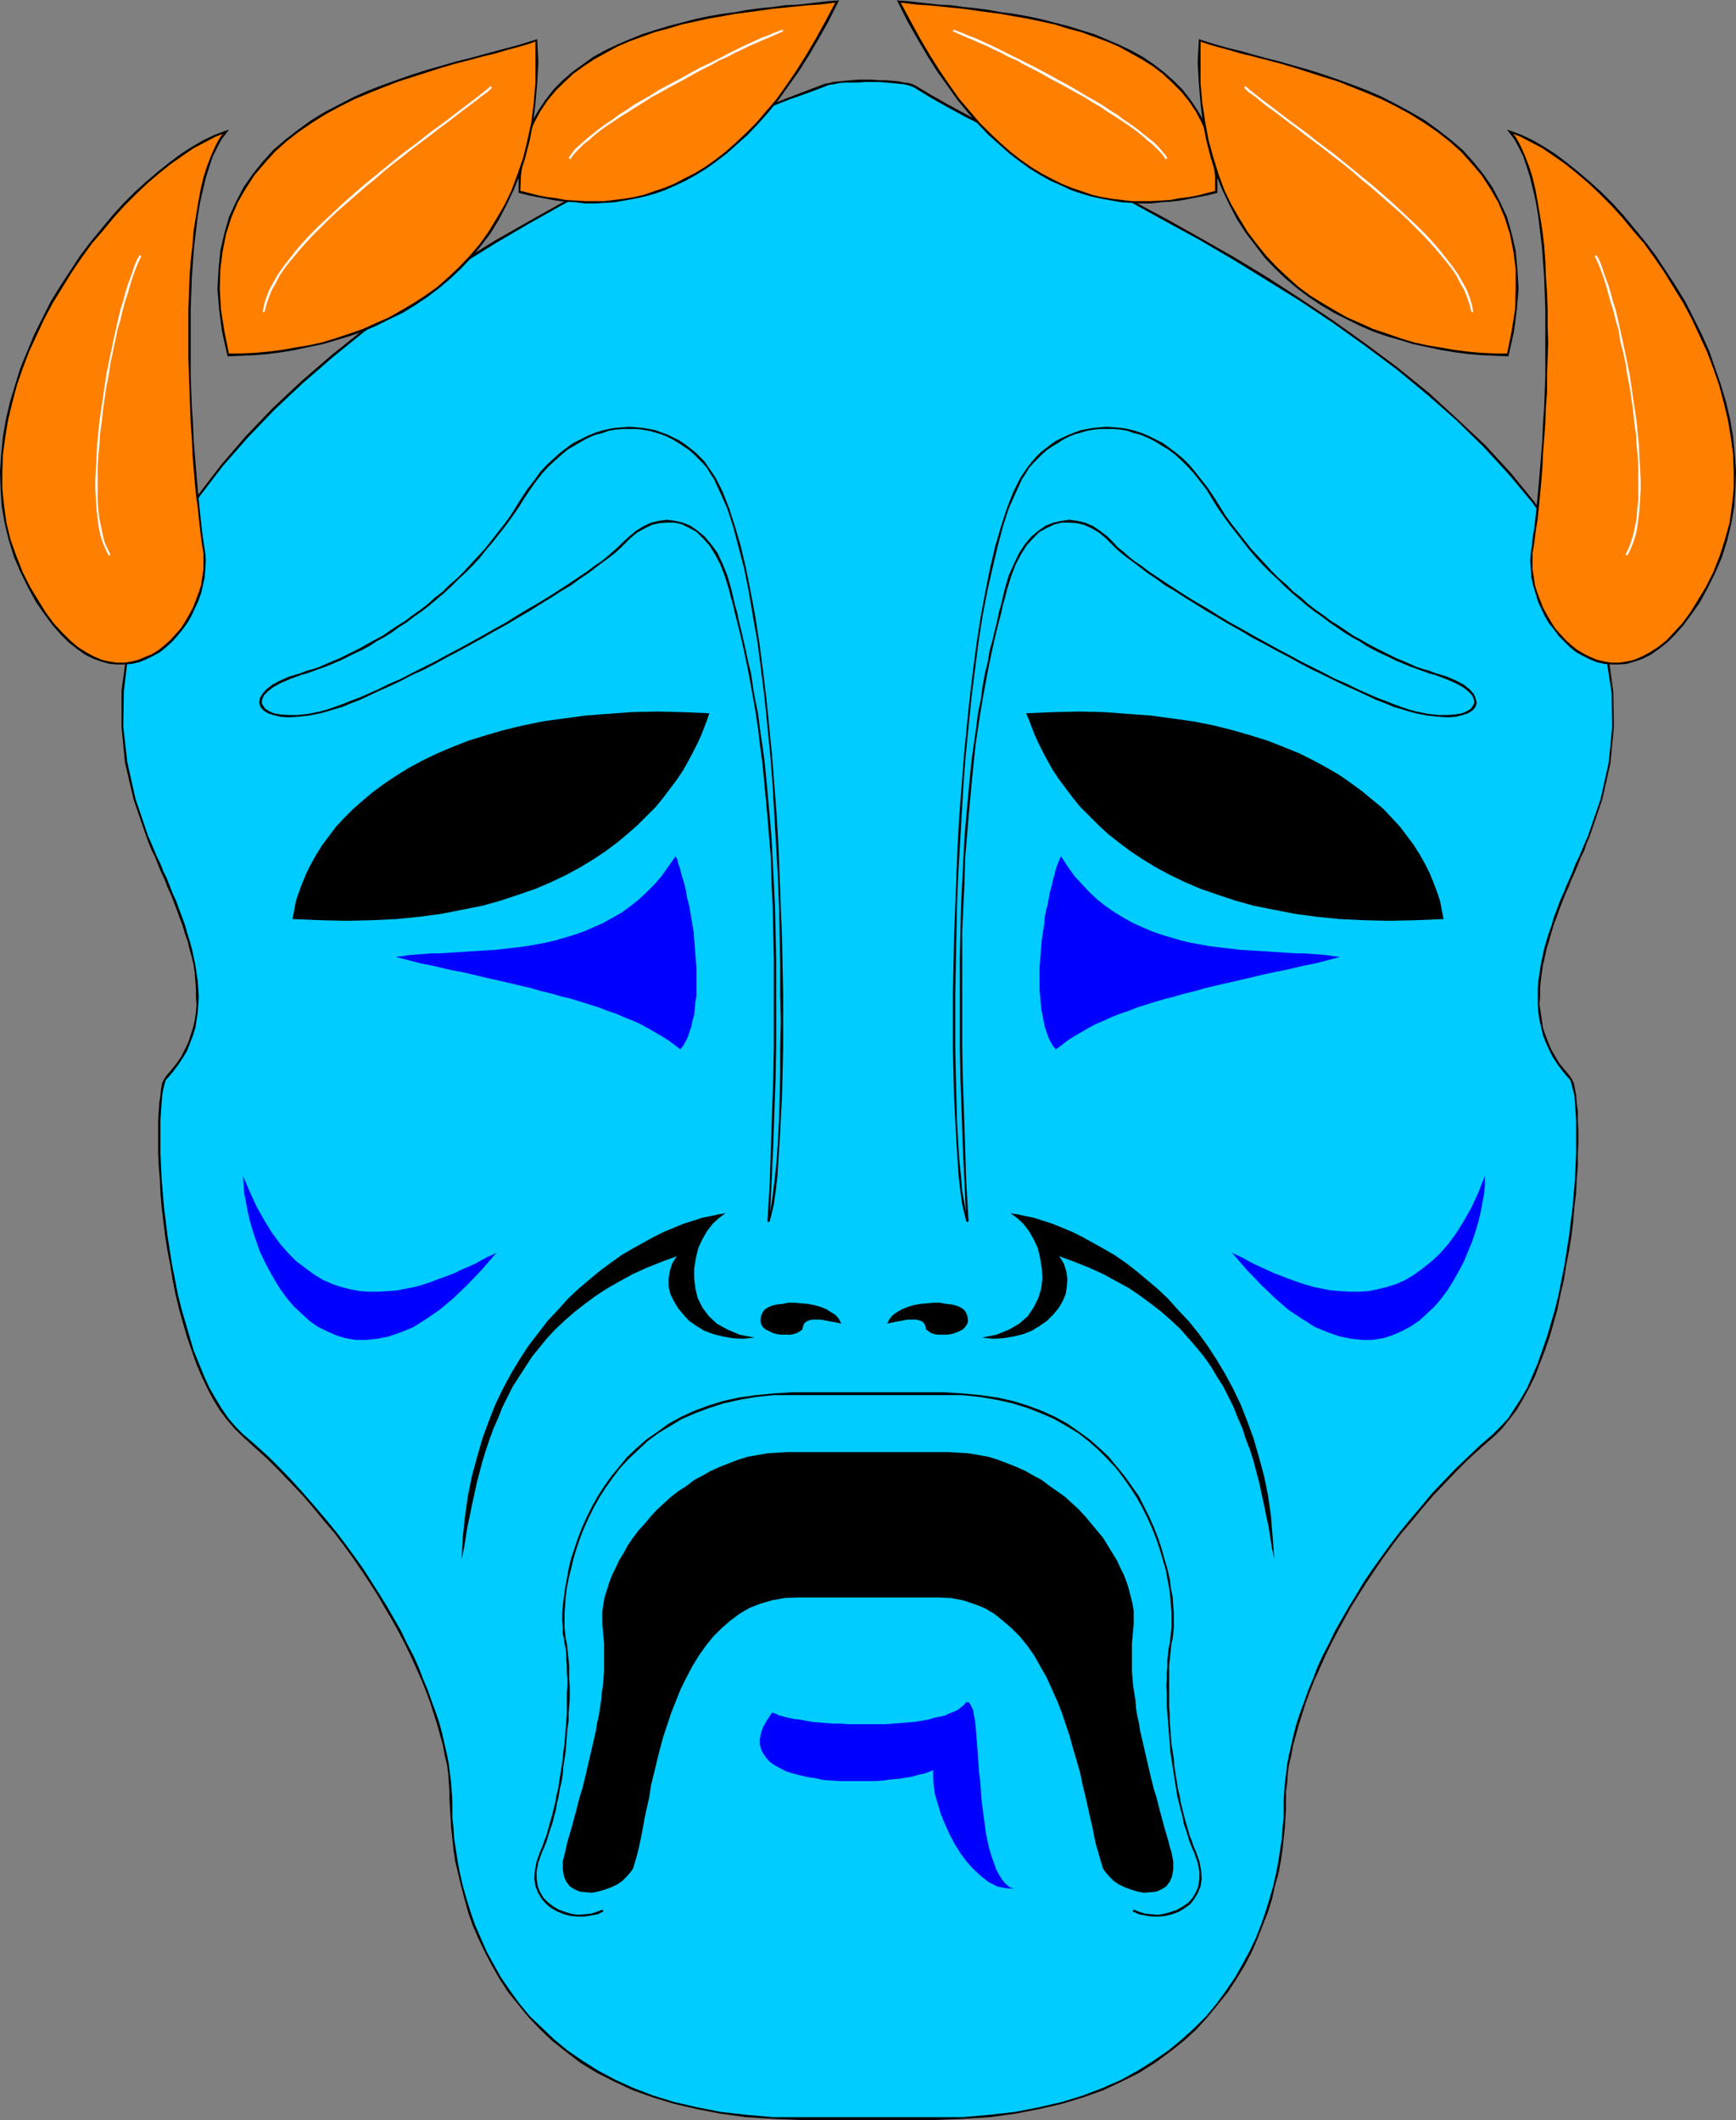 <?xml version="1.0" encoding="UTF-8" standalone="no"?>
<svg
   version="1.0"
   width="127.679mm"
   height="155.925mm"
   id="svg72"
   sodipodi:docname="Mask - Tragedy 3.wmf"
   xmlns:inkscape="http://www.inkscape.org/namespaces/inkscape"
   xmlns:sodipodi="http://sodipodi.sourceforge.net/DTD/sodipodi-0.dtd"
   xmlns="http://www.w3.org/2000/svg"
   xmlns:svg="http://www.w3.org/2000/svg">
  <rect width="100%" height="100%" fill="#808080" stroke="none"/>
  <sodipodi:namedview
     id="namedview72"
     pagecolor="#ffffff"
     bordercolor="#000000"
     borderopacity="0.25"
     inkscape:showpageshadow="2"
     inkscape:pageopacity="0.0"
     inkscape:pagecheckerboard="0"
     inkscape:deskcolor="#d1d1d1"
     inkscape:document-units="mm" />
  <defs
     id="defs1">
    <pattern
       id="WMFhbasepattern"
       patternUnits="userSpaceOnUse"
       width="6"
       height="6"
       x="0"
       y="0" />
  </defs>
  <path
     style="fill:#00ccff;fill-opacity:1;fill-rule:evenodd;stroke:none"
     d="m 222.86,588.838 -7.919,-0.162 -7.596,-0.485 -6.949,-0.97 -6.626,-1.131 -6.303,-1.454 -5.818,-1.778 -5.495,-2.101 -5.172,-2.424 -4.848,-2.424 -4.363,-2.747 -4.202,-2.909 -3.717,-3.07 -3.555,-3.232 -3.232,-3.393 -2.909,-3.555 -2.586,-3.555 -2.586,-3.555 -2.101,-3.717 -1.939,-3.717 -1.616,-3.717 -1.616,-3.717 -1.293,-3.555 -1.131,-3.717 -0.97,-3.555 -0.808,-3.555 -0.646,-3.232 -0.485,-3.393 -0.323,-3.07 -0.323,-2.909 -0.323,-2.747 v -2.585 -2.424 l -0.162,-2.262 -0.162,-2.424 -0.323,-2.424 -0.323,-2.585 -0.485,-2.747 -0.485,-2.747 -0.808,-2.909 -0.808,-2.909 -0.97,-2.909 -0.97,-3.07 -1.131,-3.232 -1.454,-3.232 -1.293,-3.232 -1.454,-3.232 -1.616,-3.393 -1.778,-3.393 -1.778,-3.393 -2.101,-3.393 -2.101,-3.393 -2.101,-3.555 -2.263,-3.393 -2.586,-3.555 -2.424,-3.555 -2.747,-3.393 -2.747,-3.393 -2.909,-3.555 -3.071,-3.393 -3.071,-3.393 -3.394,-3.393 -3.394,-3.393 -3.394,-3.393 -3.717,-3.232 -2.101,-2.101 -1.939,-2.262 -1.939,-2.585 -1.778,-2.909 -1.616,-3.07 -1.616,-3.393 -1.454,-3.393 -1.454,-3.555 -1.131,-3.878 -1.131,-3.878 -1.131,-3.878 -0.97,-4.04 -0.808,-4.04 -0.808,-4.201 -0.646,-4.04 -0.646,-4.04 -0.485,-4.04 -0.485,-4.04 -0.323,-3.878 -0.323,-3.717 -0.162,-3.717 -0.162,-3.393 v -3.232 -3.232 -2.909 l 0.162,-2.585 0.162,-2.262 0.162,-2.101 0.323,-1.778 0.323,-1.454 0.485,-1.131 0.485,-0.646 1.616,-1.778 1.454,-1.939 1.131,-1.939 1.131,-1.939 0.808,-2.101 0.808,-1.939 0.646,-2.101 0.323,-2.101 0.485,-2.101 0.162,-2.262 v -2.101 l -0.162,-2.262 -0.162,-2.101 -0.323,-2.262 -0.323,-2.262 -0.485,-2.262 -0.485,-2.101 -0.646,-2.262 -0.646,-2.262 -0.646,-2.101 -0.808,-2.262 -0.808,-2.101 -0.808,-2.262 -0.808,-2.101 -0.97,-2.101 -0.808,-2.101 -0.97,-2.101 -0.808,-1.939 -0.97,-2.101 -0.808,-1.939 -0.808,-1.778 -0.646,-1.939 -3.717,-10.342 -2.263,-10.18 -0.97,-10.019 v -9.857 l 1.293,-9.695 2.101,-9.372 3.232,-9.211 4.04,-8.888 4.848,-8.726 5.656,-8.564 6.303,-8.241 6.949,-7.918 7.434,-7.756 8.08,-7.433 8.242,-7.272 8.727,-6.948 8.889,-6.625 9.212,-6.464 9.212,-5.979 9.373,-5.817 9.373,-5.494 9.212,-5.009 9.212,-4.848 8.889,-4.525 8.565,-4.201 8.242,-3.878 7.757,-3.555 7.434,-3.07 6.788,-2.909 6.141,-2.262 5.495,-2.101 4.687,-1.778 0.97,-0.323 1.293,-0.162 1.454,-0.162 1.616,-0.162 1.778,-0.162 1.939,-0.162 h 1.939 1.939 1.939 l 1.939,0.162 1.778,0.162 1.778,0.162 1.454,0.162 1.293,0.323 1.131,0.323 0.646,0.323 4.202,2.585 4.848,2.747 5.656,3.07 6.464,3.393 6.949,3.555 7.596,3.717 7.919,4.201 8.404,4.363 8.727,4.525 9.05,5.009 9.212,5.009 9.373,5.494 9.212,5.656 9.373,5.817 9.212,6.302 9.05,6.302 8.889,6.787 8.404,6.787 8.08,7.272 7.596,7.433 7.111,7.756 6.464,7.756 5.818,8.241 5.01,8.403 4.202,8.726 3.394,8.888 2.263,9.211 1.293,9.372 0.323,9.695 -1.131,9.857 -2.101,10.18 -3.717,10.342 -0.646,1.939 -0.808,1.778 -0.97,1.939 -0.808,2.101 -0.808,1.939 -0.808,2.101 -0.97,2.101 -0.808,2.101 -0.97,2.101 -0.808,2.262 -0.808,2.101 -0.808,2.262 -0.646,2.101 -0.646,2.262 -0.646,2.262 -0.485,2.101 -0.485,2.262 -0.323,2.262 -0.323,2.262 -0.162,2.101 v 2.262 2.101 l 0.162,2.262 0.323,2.101 0.323,2.101 0.646,2.101 0.808,1.939 0.97,2.101 0.97,1.939 1.293,1.939 1.454,1.939 1.616,1.778 0.485,0.646 0.323,1.131 0.323,1.454 0.323,1.778 0.323,2.101 0.162,2.424 v 2.585 l 0.162,2.909 v 3.07 l -0.162,3.232 v 3.393 l -0.323,3.717 -0.162,3.717 -0.485,3.878 -0.323,4.04 -0.485,4.04 -0.646,4.04 -0.646,4.04 -0.808,4.201 -0.97,4.04 -0.808,3.878 -1.131,4.04 -1.131,3.878 -1.293,3.717 -1.293,3.717 -1.454,3.393 -1.616,3.393 -1.616,3.07 -1.778,2.747 -1.939,2.747 -2.101,2.262 -2.101,2.101 -3.555,3.232 -3.555,3.393 -3.394,3.393 -3.232,3.393 -3.232,3.393 -3.071,3.393 -2.909,3.555 -2.747,3.393 -2.586,3.393 -2.586,3.555 -2.586,3.555 -2.263,3.393 -2.263,3.555 -1.939,3.393 -2.101,3.393 -1.778,3.393 -1.778,3.393 -1.616,3.393 -1.454,3.232 -1.454,3.232 -1.293,3.232 -1.131,3.232 -0.97,3.07 -0.97,2.909 -0.808,2.909 -0.808,2.909 -0.485,2.747 -0.485,2.747 -0.323,2.585 -0.323,2.424 -0.162,2.424 -0.162,2.262 v 2.424 2.585 l -0.323,2.747 -0.323,2.909 -0.323,3.07 -0.485,3.393 -0.646,3.232 -0.808,3.555 -0.97,3.555 -1.131,3.717 -1.293,3.555 -1.454,3.717 -1.778,3.717 -1.939,3.717 -2.263,3.717 -2.263,3.555 -2.747,3.555 -2.909,3.555 -3.232,3.393 -3.394,3.232 -3.879,3.07 -4.202,2.909 -4.363,2.747 -4.848,2.424 -5.01,2.424 -5.495,2.101 -5.98,1.778 -6.303,1.454 -6.626,1.131 -7.111,0.97 -7.434,0.485 -7.919,0.162 z"
     id="path1" />
  <path
     style="fill:#000000;fill-opacity:1;fill-rule:evenodd;stroke:none"
     d="m 124.924,500.286 v 0 l 0.162,2.424 0.162,2.585 0.162,2.747 0.323,2.909 0.323,3.232 0.485,3.232 0.808,3.393 0.808,3.393 0.97,3.717 0.97,3.555 1.293,3.717 1.616,3.717 1.778,3.717 1.939,3.717 2.101,3.717 2.424,3.717 2.747,3.393 2.909,3.555 3.232,3.393 3.394,3.232 3.879,3.07 4.04,3.07 4.525,2.747 4.848,2.424 5.172,2.424 5.495,1.939 5.818,1.778 6.303,1.454 6.626,1.293 7.111,0.97 7.596,0.485 7.919,0.323 v -0.808 h -7.919 l -7.434,-0.646 -7.111,-0.808 -6.626,-1.293 -6.303,-1.454 -5.818,-1.778 -5.495,-2.101 -5.01,-2.262 -4.848,-2.585 -4.363,-2.747 -4.202,-2.909 -3.717,-3.07 -3.394,-3.232 -3.394,-3.232 -2.909,-3.555 -2.586,-3.555 -2.424,-3.555 -2.101,-3.717 -1.939,-3.555 -1.616,-3.717 -1.616,-3.717 -1.293,-3.717 -1.131,-3.717 -0.97,-3.393 -0.808,-3.555 -0.646,-3.393 -0.485,-3.232 -0.485,-3.07 -0.162,-2.909 -0.323,-2.747 v -2.585 -2.424 0 z"
     id="path2" />
  <path
     style="fill:#000000;fill-opacity:1;fill-rule:evenodd;stroke:none"
     d="m 67.23,399.13 v 0 l 3.555,3.232 3.555,3.232 3.394,3.393 3.232,3.393 3.232,3.393 2.909,3.393 2.909,3.555 2.909,3.393 2.586,3.393 2.586,3.555 2.424,3.555 2.263,3.393 2.263,3.555 1.939,3.393 2.101,3.555 1.778,3.232 1.778,3.393 1.616,3.393 1.454,3.232 1.454,3.232 1.293,3.232 1.131,3.07 0.97,3.07 0.97,3.07 0.808,2.909 0.808,2.909 0.485,2.747 0.646,2.585 0.323,2.585 0.162,2.424 0.162,2.424 v 2.262 h 0.808 l -0.162,-2.262 -0.162,-2.424 -0.323,-2.424 -0.323,-2.747 -0.485,-2.585 -0.646,-2.747 -0.646,-2.909 -0.808,-3.07 -0.97,-2.909 -1.131,-3.07 -1.131,-3.232 -1.293,-3.07 -1.293,-3.393 -1.454,-3.232 -1.778,-3.393 -1.616,-3.393 -1.939,-3.393 -1.939,-3.393 -2.101,-3.393 -2.263,-3.555 -2.263,-3.555 -2.424,-3.393 -2.586,-3.555 -2.586,-3.393 -2.909,-3.555 -2.909,-3.393 -3.071,-3.555 -3.071,-3.393 -3.232,-3.393 -3.394,-3.393 -3.555,-3.232 -3.717,-3.232 v 0 z"
     id="path3" />
  <path
     style="fill:#000000;fill-opacity:1;fill-rule:evenodd;stroke:none"
     d="m 46.059,299.267 v 0 l -0.485,0.808 -0.485,0.97 -0.323,1.616 -0.162,1.778 -0.323,2.101 -0.162,2.262 -0.162,2.585 v 2.909 3.232 3.232 l 0.162,3.393 0.323,3.717 0.162,3.717 0.323,4.04 0.485,3.878 0.485,4.04 0.646,4.04 0.808,4.201 0.646,4.04 0.808,4.04 0.97,4.04 1.131,4.04 1.131,3.878 1.293,3.717 1.293,3.717 1.454,3.393 1.616,3.393 1.616,3.07 1.778,2.909 1.939,2.585 2.101,2.424 2.101,2.101 0.323,-0.485 -2.101,-2.101 -1.939,-2.262 -1.778,-2.585 -1.778,-2.909 -1.778,-3.07 -1.454,-3.232 -1.454,-3.555 -1.454,-3.555 -1.131,-3.878 -1.131,-3.878 -1.131,-3.878 -0.97,-3.878 -0.808,-4.201 -0.808,-4.04 -0.646,-4.04 -0.646,-4.201 -0.485,-4.04 -0.485,-3.878 -0.323,-3.878 -0.323,-3.717 -0.162,-3.717 -0.162,-3.393 v -3.232 -3.232 -2.909 l 0.162,-2.585 0.162,-2.262 0.162,-2.101 0.323,-1.778 0.323,-1.293 0.323,-1.131 0.485,-0.485 v 0 z"
     id="path4" />
  <path
     style="fill:#000000;fill-opacity:1;fill-rule:evenodd;stroke:none"
     d="m 40.726,232.691 v 0 l 0.646,1.778 0.808,1.939 0.97,1.939 0.808,2.101 0.808,1.939 0.97,2.101 0.808,2.101 0.97,2.101 0.808,2.101 0.808,2.101 0.808,2.262 0.808,2.101 0.646,2.262 0.808,2.262 0.485,2.101 0.646,2.262 0.485,2.101 0.323,2.262 0.162,2.262 0.162,2.101 v 2.262 l 0.162,2.101 -0.162,2.101 -0.323,2.262 -0.485,2.101 -0.646,1.939 -0.646,2.101 -0.97,1.939 -0.97,1.939 -1.293,1.939 -1.454,1.778 -1.616,1.939 0.485,0.485 1.616,-1.939 1.454,-1.939 1.293,-1.939 1.131,-1.939 0.808,-2.101 0.808,-2.101 0.646,-2.101 0.323,-2.101 0.323,-2.101 0.162,-2.262 0.162,-2.101 -0.162,-2.262 -0.162,-2.262 -0.323,-2.101 -0.323,-2.262 -0.485,-2.262 -0.485,-2.262 -0.646,-2.262 -0.646,-2.101 -0.646,-2.262 -0.808,-2.262 -0.808,-2.101 -0.808,-2.262 -0.97,-2.101 -0.808,-2.101 -0.808,-2.101 -0.97,-1.939 -0.808,-2.101 -0.97,-1.939 -0.808,-1.939 -0.808,-1.939 -0.808,-1.778 v 0 z"
     id="path5" />
  <path
     style="fill:#000000;fill-opacity:1;fill-rule:evenodd;stroke:none"
     d="m 229.324,23.269 v 0 l -4.687,1.778 -5.495,2.101 -6.141,2.424 -6.788,2.747 -7.272,3.07 -7.919,3.555 -8.242,3.878 -8.565,4.201 -9.05,4.525 -9.05,4.848 -9.212,5.171 -9.373,5.333 -9.373,5.817 -9.212,5.979 -9.212,6.464 -8.889,6.625 -8.727,6.948 -8.404,7.272 -7.919,7.433 -7.434,7.756 -6.949,8.08 -6.303,8.241 -5.656,8.564 -4.848,8.726 -4.202,8.888 -3.071,9.211 -2.263,9.534 -1.293,9.695 v 9.857 l 0.97,10.019 2.424,10.342 3.555,10.342 0.485,-0.162 -3.555,-10.503 -2.263,-10.18 -1.131,-9.857 0.162,-9.857 1.131,-9.534 2.263,-9.372 3.232,-9.211 4.04,-9.049 4.848,-8.564 5.656,-8.564 6.303,-8.241 6.949,-7.918 7.434,-7.756 7.919,-7.433 8.404,-7.272 8.565,-6.948 9.05,-6.625 9.05,-6.302 9.212,-5.979 9.373,-5.817 9.373,-5.494 9.212,-5.171 9.212,-4.848 8.727,-4.525 8.727,-4.04 8.242,-3.878 7.757,-3.555 7.434,-3.232 6.788,-2.747 6.141,-2.424 5.495,-1.939 4.687,-1.778 v 0 z"
     id="path6" />
  <path
     style="fill:#000000;fill-opacity:1;fill-rule:evenodd;stroke:none"
     d="m 254.697,23.915 v 0 l -0.97,-0.485 -0.97,-0.323 -1.454,-0.162 -1.454,-0.323 -1.778,-0.162 -1.778,-0.162 h -1.939 l -1.939,-0.162 h -1.939 -1.939 l -1.939,0.162 -1.778,0.162 -1.616,0.162 -1.616,0.162 -1.131,0.323 -1.131,0.162 0.323,0.646 0.808,-0.323 1.293,-0.162 1.454,-0.323 1.616,-0.162 h 1.778 1.939 l 1.939,-0.162 h 1.939 1.939 l 1.939,0.162 1.778,0.162 1.616,0.162 1.616,0.162 1.293,0.323 0.97,0.323 0.646,0.323 v 0 z"
     id="path7" />
  <path
     style="fill:#000000;fill-opacity:1;fill-rule:evenodd;stroke:none"
     d="m 441.841,232.691 v 0 l 3.555,-10.503 2.263,-10.019 0.97,-10.019 -0.162,-9.695 -1.293,-9.534 -2.424,-9.049 -3.232,-9.049 -4.202,-8.726 -5.01,-8.403 -5.818,-8.241 -6.464,-7.918 -7.111,-7.756 -7.757,-7.272 -7.919,-7.272 -8.565,-6.948 -8.889,-6.625 -9.05,-6.464 -9.212,-6.14 -9.212,-5.979 -9.373,-5.656 -9.373,-5.333 -9.212,-5.171 -9.05,-4.848 -8.727,-4.686 -8.404,-4.363 -7.919,-4.04 -7.596,-3.878 -6.949,-3.555 -6.464,-3.393 -5.656,-3.07 -4.848,-2.747 -4.04,-2.424 -0.485,0.485 4.202,2.585 4.848,2.747 5.656,3.07 6.464,3.232 6.949,3.717 7.596,3.717 7.919,4.201 8.404,4.363 8.727,4.525 9.05,5.009 9.212,5.009 9.373,5.494 9.212,5.656 9.373,5.817 9.212,6.14 9.05,6.464 8.889,6.625 8.404,6.948 8.08,7.11 7.596,7.433 7.111,7.756 6.464,7.756 5.656,8.241 5.172,8.403 4.04,8.726 3.394,8.888 2.263,9.049 1.454,9.372 0.162,9.695 -0.97,9.857 -2.263,10.18 -3.555,10.342 v 0 z"
     id="path8" />
  <path
     style="fill:#000000;fill-opacity:1;fill-rule:evenodd;stroke:none"
     d="m 436.508,299.267 v 0 l -1.616,-1.939 -1.454,-1.778 -1.131,-1.939 -1.131,-1.939 -0.808,-1.939 -0.808,-2.101 -0.646,-1.939 -0.323,-2.101 -0.323,-2.262 -0.323,-2.101 0.162,-2.101 v -2.262 l 0.162,-2.101 0.323,-2.262 0.323,-2.262 0.485,-2.101 0.485,-2.262 0.646,-2.101 0.646,-2.262 0.646,-2.262 0.808,-2.101 0.808,-2.262 0.808,-2.101 0.808,-2.101 0.97,-2.101 0.808,-2.101 0.97,-2.101 0.808,-1.939 0.808,-2.101 0.97,-1.939 0.646,-1.939 0.808,-1.778 -0.485,-0.162 -0.808,1.778 -0.808,1.939 -0.808,1.939 -0.97,1.939 -0.808,2.101 -0.808,1.939 -0.97,2.101 -0.808,2.101 -0.97,2.101 -0.808,2.262 -0.808,2.101 -0.646,2.262 -0.808,2.262 -0.646,2.101 -0.646,2.262 -0.485,2.262 -0.485,2.262 -0.323,2.262 -0.323,2.101 -0.162,2.262 v 2.262 2.101 l 0.162,2.262 0.323,2.101 0.485,2.101 0.485,2.101 0.808,2.101 0.97,2.101 0.97,1.939 1.293,1.939 1.454,1.939 1.616,1.939 v 0 z"
     id="path9" />
  <path
     style="fill:#000000;fill-opacity:1;fill-rule:evenodd;stroke:none"
     d="m 415.499,399.13 v 0 l 2.101,-2.101 1.939,-2.424 2.101,-2.747 1.616,-2.747 1.778,-3.232 1.616,-3.232 1.293,-3.393 1.454,-3.717 1.293,-3.717 1.131,-3.878 1.131,-4.04 0.808,-4.04 0.97,-4.04 0.646,-4.201 0.808,-4.04 0.646,-4.04 0.485,-4.04 0.323,-4.04 0.485,-3.878 0.162,-3.717 0.323,-3.717 v -3.393 l 0.162,-3.232 v -3.07 l -0.162,-2.909 v -2.585 l -0.323,-2.424 -0.162,-2.101 -0.323,-1.778 -0.323,-1.616 -0.485,-0.97 -0.485,-0.808 -0.485,0.485 0.485,0.485 0.323,1.131 0.323,1.293 0.485,1.778 0.162,2.101 0.162,2.424 0.162,2.585 v 2.909 3.07 3.232 l -0.162,3.393 -0.162,3.717 -0.323,3.717 -0.323,3.878 -0.485,3.878 -0.485,4.04 -0.646,4.04 -0.646,4.201 -0.808,4.04 -0.808,4.04 -0.97,4.04 -1.131,3.878 -1.131,3.878 -1.293,3.717 -1.293,3.717 -1.454,3.393 -1.454,3.393 -1.778,3.07 -1.778,2.747 -1.778,2.747 -2.101,2.262 -2.101,2.101 v 0 z"
     id="path10" />
  <path
     style="fill:#000000;fill-opacity:1;fill-rule:evenodd;stroke:none"
     d="m 357.481,500.286 v 0 -2.262 l 0.323,-2.424 0.162,-2.424 0.323,-2.585 0.646,-2.585 0.485,-2.747 0.808,-2.909 0.808,-2.909 0.97,-3.07 0.97,-3.07 1.131,-3.07 1.293,-3.232 1.454,-3.232 1.454,-3.232 1.616,-3.393 1.778,-3.393 1.778,-3.232 1.939,-3.555 2.101,-3.393 2.263,-3.555 2.263,-3.393 2.424,-3.555 2.586,-3.555 2.586,-3.393 2.909,-3.393 2.909,-3.555 2.909,-3.393 3.232,-3.393 3.232,-3.393 3.394,-3.393 3.555,-3.232 3.717,-3.232 -0.485,-0.485 -3.717,3.232 -3.394,3.232 -3.555,3.393 -3.232,3.393 -3.232,3.393 -2.909,3.555 -2.909,3.393 -2.909,3.555 -2.586,3.393 -2.586,3.555 -2.424,3.393 -2.424,3.555 -2.101,3.555 -2.101,3.393 -1.939,3.393 -1.939,3.393 -1.616,3.393 -1.778,3.393 -1.454,3.232 -1.293,3.393 -1.293,3.07 -1.131,3.232 -1.131,3.07 -0.97,2.909 -0.808,3.07 -0.646,2.909 -0.646,2.747 -0.485,2.585 -0.323,2.747 -0.323,2.424 -0.162,2.424 -0.162,2.262 v 0 z"
     id="path11" />
  <path
     style="fill:#000000;fill-opacity:1;fill-rule:evenodd;stroke:none"
     d="m 259.707,589.323 v 0 l 7.919,-0.323 7.596,-0.485 7.111,-0.97 6.626,-1.293 6.303,-1.454 5.818,-1.778 5.495,-1.939 5.172,-2.424 4.848,-2.424 4.363,-2.747 4.202,-3.07 3.879,-3.07 3.555,-3.232 3.071,-3.393 2.909,-3.555 2.747,-3.393 2.424,-3.717 2.263,-3.717 1.939,-3.717 1.616,-3.717 1.454,-3.717 1.454,-3.717 1.131,-3.555 0.808,-3.717 0.97,-3.393 0.646,-3.393 0.485,-3.232 0.323,-3.232 0.323,-2.909 0.162,-2.747 0.162,-2.585 v -2.424 h -0.646 v 2.424 2.585 l -0.323,2.747 -0.162,2.909 -0.485,3.07 -0.485,3.232 -0.646,3.393 -0.808,3.555 -0.97,3.393 -1.131,3.717 -1.293,3.717 -1.454,3.717 -1.778,3.717 -1.939,3.555 -2.101,3.717 -2.424,3.555 -2.586,3.555 -2.909,3.555 -3.232,3.232 -3.555,3.232 -3.717,3.07 -4.202,2.909 -4.363,2.747 -4.687,2.585 -5.172,2.262 -5.495,2.101 -5.818,1.778 -6.303,1.454 -6.626,1.293 -7.111,0.808 -7.434,0.646 h -7.919 v 0 0 l -0.162,0.162 -0.162,0.162 0.162,0.323 z"
     id="path12" />
  <path
     style="fill:#000000;fill-opacity:1;fill-rule:evenodd;stroke:none"
     d="m 222.86,589.323 v 0 h 36.847 v -0.808 h -36.847 v 0 0 l -0.162,0.162 -0.162,0.162 0.162,0.323 z"
     id="path13" />
  <path
     style="fill:#000000;fill-opacity:1;fill-rule:evenodd;stroke:none"
     d="m 209.769,371.821 -4.202,-0.808 -3.394,-1.454 -2.909,-1.616 -2.263,-2.101 -1.778,-2.424 -1.293,-2.585 -0.646,-2.747 -0.323,-2.747 v -2.747 l 0.485,-2.909 0.646,-2.747 1.131,-2.424 1.293,-2.262 1.616,-2.101 1.778,-1.616 1.778,-1.293 -1.939,0.323 -2.263,0.485 -2.424,0.485 -2.424,0.808 -2.586,0.808 -2.747,1.131 -2.747,1.131 -2.909,1.454 -2.909,1.616 -2.909,1.616 -3.071,1.778 -2.909,2.101 -3.071,2.262 -2.909,2.424 -3.071,2.585 -2.909,2.747 -2.747,3.07 -2.909,3.07 -2.586,3.393 -2.747,3.555 -2.424,3.717 -2.424,4.04 -2.263,4.201 -2.101,4.363 -1.778,4.525 -1.778,4.848 -1.454,5.009 -1.454,5.332 -1.131,5.494 -0.808,5.656 -0.646,5.979 -0.323,6.14 0.646,-2.909 0.485,-3.07 0.485,-3.07 0.646,-2.909 0.646,-3.232 0.646,-2.909 0.646,-3.07 0.808,-3.07 0.808,-3.07 0.97,-3.07 0.97,-2.909 1.131,-3.07 1.293,-2.909 1.131,-2.909 1.454,-2.909 1.454,-2.909 1.778,-2.747 1.778,-2.747 1.778,-2.747 2.101,-2.585 2.101,-2.585 2.424,-2.585 2.586,-2.424 2.586,-2.262 2.909,-2.262 3.071,-2.262 3.232,-2.101 3.394,-1.939 3.555,-1.939 3.879,-1.778 4.04,-1.616 4.363,-1.616 -1.293,2.101 -0.646,2.101 -0.323,2.101 v 2.101 l 0.485,2.101 0.97,1.939 1.131,1.939 1.454,1.778 1.616,1.778 2.101,1.454 2.101,1.293 2.586,0.97 2.586,0.646 2.747,0.485 2.909,0.162 z"
     id="path14" />
  <path
     style="fill:#000000;fill-opacity:1;fill-rule:evenodd;stroke:none"
     d="m 198.457,133.151 v 0 l 1.778,3.878 1.939,4.363 1.616,5.009 1.454,5.494 1.616,6.14 1.293,6.464 1.131,6.787 1.293,7.272 0.97,7.595 0.97,7.756 0.808,8.08 0.808,8.08 0.646,8.403 0.485,8.403 0.485,8.403 0.485,8.403 0.323,8.403 0.162,8.241 0.162,8.08 v 7.918 l 0.162,7.756 -0.162,7.272 v 7.11 l -0.162,6.625 -0.162,6.302 -0.323,5.817 -0.323,5.171 -0.485,4.686 -0.485,4.04 -0.485,3.555 -0.485,2.747 -0.646,1.939 0.646,0.162 0.485,-1.939 0.646,-2.747 0.485,-3.555 0.485,-4.04 0.323,-4.848 0.323,-5.171 0.323,-5.817 0.323,-6.302 0.162,-6.625 0.162,-7.11 v -7.272 -7.756 l -0.162,-7.918 -0.162,-8.08 -0.323,-8.241 -0.323,-8.403 -0.323,-8.403 -0.485,-8.403 -0.646,-8.403 -0.646,-8.403 -0.808,-8.241 -0.808,-7.918 -0.97,-7.918 -0.97,-7.433 -1.131,-7.272 -1.293,-6.948 -1.293,-6.464 -1.454,-6.14 -1.616,-5.494 -1.616,-5.009 -1.778,-4.525 -1.939,-3.878 v 0 z"
     id="path15" />
  <path
     style="fill:#000000;fill-opacity:1;fill-rule:evenodd;stroke:none"
     d="m 145.772,138.484 v 0 l 1.616,-2.424 1.616,-2.262 1.616,-2.101 1.778,-1.939 1.939,-1.778 1.778,-1.616 1.778,-1.454 1.939,-1.131 1.939,-1.131 1.778,-0.97 1.939,-0.808 1.939,-0.485 1.778,-0.646 1.939,-0.323 1.939,-0.162 h 1.778 1.939 l 1.616,0.162 1.939,0.323 1.778,0.485 1.616,0.485 1.616,0.646 1.616,0.808 1.616,0.97 1.454,0.97 1.454,0.97 1.293,1.131 1.293,1.293 1.293,1.293 1.131,1.293 0.97,1.616 0.97,1.454 0.485,-0.323 -0.97,-1.454 -1.131,-1.616 -0.97,-1.454 -1.293,-1.293 -1.293,-1.293 -1.454,-1.131 -1.454,-1.131 -1.454,-0.97 -1.616,-0.808 -1.616,-0.808 -1.778,-0.646 -1.778,-0.646 -1.616,-0.323 -1.939,-0.323 -1.778,-0.162 -1.939,-0.162 -1.778,0.162 -2.101,0.162 -1.778,0.323 -2.101,0.485 -1.939,0.646 -1.939,0.808 -1.939,0.97 -1.939,0.97 -1.778,1.293 -1.939,1.454 -1.778,1.616 -1.939,1.778 -1.778,1.939 -1.616,2.262 -1.778,2.262 -1.616,2.424 v 0 z"
     id="path16" />
  <path
     style="fill:#000000;fill-opacity:1;fill-rule:evenodd;stroke:none"
     d="m 83.714,187.607 v 0 l 1.778,-0.485 1.778,-0.646 1.778,-0.646 1.778,-0.646 1.939,-0.808 1.939,-0.808 1.939,-0.97 1.939,-0.97 2.101,-0.97 2.101,-1.131 1.939,-1.293 2.101,-1.131 2.101,-1.293 1.939,-1.454 2.101,-1.293 2.101,-1.616 2.101,-1.454 2.101,-1.616 2.101,-1.778 2.101,-1.778 1.939,-1.778 1.939,-1.939 2.101,-1.939 1.939,-1.939 1.939,-2.101 1.778,-2.262 1.939,-2.262 1.778,-2.262 1.778,-2.262 1.778,-2.424 1.778,-2.585 1.616,-2.585 -0.646,-0.323 -1.616,2.585 -1.616,2.585 -1.778,2.424 -1.778,2.262 -1.778,2.262 -1.778,2.262 -1.939,2.101 -1.939,2.101 -1.939,2.101 -1.939,1.939 -2.101,1.778 -1.939,1.939 -2.101,1.616 -1.939,1.778 -2.101,1.616 -2.101,1.454 -2.101,1.616 -2.101,1.293 -1.939,1.293 -2.101,1.454 -2.101,1.131 -2.101,1.131 -1.939,1.131 -1.939,0.97 -1.939,0.97 -1.939,0.97 -1.939,0.808 -1.939,0.808 -1.778,0.808 -1.939,0.646 -1.778,0.485 -1.616,0.646 v 0 z"
     id="path17" />
  <path
     style="fill:#000000;fill-opacity:1;fill-rule:evenodd;stroke:none"
     d="m 88.885,197.788 v 0 l -3.232,0.646 -2.909,0.323 h -2.586 l -2.263,-0.162 -1.778,-0.323 -1.454,-0.646 -0.97,-0.646 -0.646,-0.97 -0.323,-0.646 0.162,-0.97 0.485,-1.131 1.131,-1.131 1.454,-1.131 2.101,-1.131 2.586,-1.131 3.071,-1.131 -0.162,-0.485 -3.232,0.97 -2.586,1.131 -2.101,1.131 -1.616,1.293 -1.131,1.293 -0.646,1.131 -0.162,1.293 0.323,1.131 0.808,0.97 1.293,0.808 1.454,0.485 1.939,0.485 2.263,0.162 2.586,-0.162 3.071,-0.323 3.232,-0.646 v 0 z"
     id="path18" />
  <path
     style="fill:#000000;fill-opacity:1;fill-rule:evenodd;stroke:none"
     d="m 172.922,150.926 v 0 l -1.131,1.131 -1.293,1.131 -1.454,1.293 -1.778,1.454 -1.939,1.293 -2.101,1.616 -2.424,1.616 -2.424,1.616 -2.747,1.778 -2.747,1.778 -2.909,1.778 -3.071,1.778 -3.232,1.939 -3.071,1.939 -3.232,1.778 -3.394,1.939 -3.232,1.778 -3.232,1.778 -3.394,1.778 -3.232,1.778 -3.232,1.616 -3.232,1.616 -3.071,1.616 -3.071,1.293 -2.909,1.454 -2.909,1.293 -2.586,1.131 -2.586,0.97 -2.424,0.97 -2.263,0.808 -1.939,0.646 -1.778,0.485 0.162,0.485 1.778,-0.485 2.101,-0.646 2.263,-0.646 2.263,-0.97 2.586,-0.97 2.747,-1.293 2.747,-1.293 2.909,-1.293 3.071,-1.454 3.071,-1.616 3.232,-1.454 3.394,-1.778 3.232,-1.778 3.394,-1.778 3.232,-1.778 3.232,-1.778 3.394,-1.939 3.232,-1.778 3.232,-1.939 3.071,-1.778 3.071,-1.939 2.909,-1.778 2.747,-1.778 2.747,-1.616 2.424,-1.778 2.424,-1.616 2.101,-1.616 1.939,-1.454 1.778,-1.293 1.616,-1.293 1.293,-1.131 1.131,-1.131 v 0 z"
     id="path19" />
  <path
     style="fill:#000000;fill-opacity:1;fill-rule:evenodd;stroke:none"
     d="m 203.305,163.853 v 0 l -1.131,-3.878 -1.293,-3.232 -1.454,-3.07 -1.778,-2.424 -1.778,-2.101 -1.939,-1.616 -2.101,-1.454 -2.101,-0.808 -2.101,-0.485 -2.263,-0.323 -2.263,0.323 -2.101,0.485 -2.101,0.97 -2.101,1.293 -1.939,1.616 -1.939,1.778 0.485,0.485 1.778,-1.778 1.939,-1.616 2.101,-1.131 1.939,-0.97 2.101,-0.485 2.101,-0.162 h 2.101 l 2.101,0.485 1.939,0.97 2.101,1.131 1.778,1.778 1.778,1.939 1.616,2.585 1.454,2.747 1.293,3.393 1.131,3.717 v 0 z"
     id="path20" />
  <path
     style="fill:#000000;fill-opacity:1;fill-rule:evenodd;stroke:none"
     d="m 213.325,339.341 0.646,0.162 0.485,-10.665 0.485,-10.18 0.323,-9.695 0.323,-9.211 0.162,-9.049 v -8.403 -8.08 -7.756 l -0.162,-7.433 -0.162,-7.11 -0.323,-6.625 -0.323,-6.464 -0.323,-5.979 -0.485,-5.817 -0.485,-5.333 -0.485,-5.333 -0.485,-4.848 -0.646,-4.686 -0.646,-4.363 -0.485,-4.04 -0.808,-3.878 -0.646,-3.717 -0.485,-3.555 -0.808,-3.232 -0.646,-3.07 -0.646,-2.909 -0.646,-2.747 -0.646,-2.585 -0.485,-2.424 -0.646,-2.262 -0.485,-2.101 -0.485,-2.101 -0.646,0.162 0.485,1.939 0.646,2.262 0.485,2.262 0.646,2.424 0.646,2.585 0.646,2.747 0.646,2.909 0.646,3.07 0.646,3.232 0.646,3.555 0.646,3.555 0.646,3.878 0.646,4.201 0.485,4.363 0.646,4.686 0.485,4.848 0.485,5.171 0.485,5.333 0.485,5.817 0.485,5.979 0.162,6.464 0.323,6.625 0.162,7.11 0.162,7.433 v 7.756 8.08 8.403 l -0.162,9.049 -0.323,9.211 -0.323,9.695 -0.323,10.18 -0.646,10.665 h 0.646 -0.646 l 0.162,0.162 h 0.162 0.162 l 0.162,-0.162 z"
     id="path21" />
  <path
     style="fill:#0000ff;fill-opacity:1;fill-rule:evenodd;stroke:none"
     d="m 187.79,238.024 0.485,0.97 0.323,1.293 0.485,1.293 0.323,1.454 0.485,1.616 0.485,1.616 0.323,1.616 0.323,1.778 0.485,1.778 0.323,1.778 0.323,1.939 0.323,1.939 0.323,1.939 0.162,2.101 0.162,1.939 0.162,1.939 0.162,2.101 0.162,1.939 v 1.939 1.939 1.939 1.939 l -0.323,1.778 -0.162,1.778 -0.162,1.778 -0.485,1.616 -0.323,1.616 -0.485,1.454 -0.485,1.454 -0.646,1.293 -0.646,1.131 -0.808,0.97 -1.454,-1.131 -1.778,-1.293 -1.778,-1.131 -1.939,-1.131 -1.939,-1.131 -2.101,-1.131 -2.101,-0.97 -2.424,-0.97 -2.263,-0.97 -2.424,-0.808 -2.424,-0.97 -2.586,-0.808 -2.586,-0.808 -2.586,-0.808 -2.747,-0.646 -2.747,-0.808 -2.747,-0.646 -2.747,-0.808 -2.747,-0.646 -2.747,-0.646 -2.747,-0.646 -2.909,-0.646 -2.747,-0.646 -2.747,-0.646 -2.747,-0.646 -2.747,-0.485 -2.747,-0.646 -2.747,-0.646 -2.586,-0.485 -2.586,-0.646 -2.424,-0.646 -2.586,-0.646 1.778,-0.162 1.939,-0.323 2.101,-0.162 2.101,-0.162 2.263,-0.162 h 2.263 l 2.424,-0.162 2.424,-0.162 2.586,-0.162 2.586,-0.162 2.586,-0.162 2.747,-0.162 2.747,-0.323 2.747,-0.323 2.747,-0.323 2.747,-0.485 2.747,-0.485 2.747,-0.646 2.747,-0.808 2.747,-0.808 2.747,-0.97 2.586,-1.131 2.586,-1.131 2.586,-1.454 2.586,-1.454 2.424,-1.778 2.263,-1.778 2.263,-2.101 2.263,-2.262 1.939,-2.262 1.939,-2.747 z"
     id="path22" />
  <path
     style="fill:#000000;fill-opacity:1;fill-rule:evenodd;stroke:none"
     d="m 81.29,255.476 0.485,-2.424 0.485,-2.585 0.808,-2.424 0.97,-2.585 1.131,-2.747 1.293,-2.585 1.454,-2.585 1.616,-2.585 1.939,-2.585 1.939,-2.585 2.263,-2.424 2.586,-2.585 2.586,-2.262 2.909,-2.424 3.071,-2.262 3.394,-2.262 3.394,-2.101 3.879,-2.101 4.04,-1.939 4.202,-1.778 4.525,-1.778 4.687,-1.454 5.01,-1.454 5.333,-1.293 5.495,-1.131 5.818,-0.808 5.98,-0.808 6.303,-0.485 6.626,-0.485 6.949,-0.162 7.272,0.162 7.434,0.323 -0.646,1.939 -0.808,2.101 -0.808,2.101 -1.131,2.424 -1.131,2.262 -1.293,2.424 -1.454,2.585 -1.616,2.424 -1.939,2.585 -1.939,2.585 -2.101,2.585 -2.424,2.424 -2.586,2.585 -2.747,2.424 -2.909,2.424 -3.232,2.424 -3.394,2.262 -3.717,2.262 -3.879,2.101 -4.04,1.939 -4.525,1.939 -4.687,1.616 -4.848,1.616 -5.172,1.454 -5.656,1.131 -5.818,1.131 -5.98,0.808 -6.464,0.646 -6.788,0.323 -6.949,0.162 -7.434,-0.162 z"
     id="path23" />
  <path
     style="fill:#000000;fill-opacity:1;fill-rule:evenodd;stroke:none"
     d="m 263.585,403.655 2.909,0.162 2.747,0.162 2.747,0.485 2.747,0.485 2.586,0.808 2.586,0.97 2.424,0.97 2.586,1.131 2.263,1.293 2.424,1.293 2.101,1.616 2.101,1.454 2.263,1.616 1.939,1.778 1.939,1.778 1.778,1.939 1.616,1.939 1.616,1.939 1.616,1.939 1.293,2.101 1.293,2.101 1.293,2.101 0.97,2.101 0.97,1.939 0.808,2.101 0.646,2.101 0.485,1.939 0.485,1.939 0.323,1.939 v 1.939 1.778 l -0.162,1.778 -0.162,1.778 -0.162,1.778 v 1.778 1.939 1.939 2.101 l 0.162,1.939 0.162,2.101 0.323,1.939 0.323,2.101 0.162,2.101 0.323,2.101 0.485,2.101 0.323,2.101 0.485,2.101 0.485,2.101 0.485,2.101 0.485,2.101 0.485,2.101 0.485,2.101 0.485,1.939 0.485,1.939 0.646,1.939 0.485,1.939 0.485,1.939 0.485,1.778 0.485,1.778 0.485,1.778 0.485,1.616 0.485,1.616 0.323,1.454 0.485,1.454 0.485,2.585 v 2.262 l -0.323,1.939 -0.646,1.454 -0.97,1.293 -1.293,0.808 -1.454,0.646 -1.616,0.162 -1.778,0.162 -1.778,-0.323 -1.616,-0.485 -1.778,-0.646 -1.778,-0.808 -1.454,-0.97 -1.293,-1.293 -1.131,-1.293 -0.646,-0.97 -0.323,-1.131 -0.485,-1.616 -0.485,-1.778 -0.646,-2.101 -0.485,-2.262 -0.485,-2.585 -0.646,-2.747 -0.646,-2.909 -0.646,-2.909 -0.808,-3.232 -0.646,-3.232 -0.97,-3.393 -0.97,-3.232 -0.97,-3.555 -1.131,-3.393 -1.131,-3.393 -1.293,-3.232 -1.454,-3.232 -1.454,-3.232 -1.778,-3.07 -1.616,-2.909 -1.939,-2.747 -2.101,-2.585 -2.263,-2.262 -2.424,-2.101 -2.424,-1.939 -2.747,-1.616 -2.909,-1.131 -2.909,-0.97 -3.394,-0.646 -3.394,-0.162 h -39.433 l -3.555,0.162 -3.555,0.646 -3.232,0.97 -2.909,1.131 -2.747,1.616 -2.586,1.939 -2.424,2.101 -2.263,2.262 -2.101,2.585 -1.939,2.747 -1.778,2.909 -1.616,3.07 -1.616,3.232 -1.293,3.232 -1.293,3.232 -1.131,3.393 -1.131,3.393 -0.97,3.555 -0.808,3.232 -0.808,3.393 -0.808,3.232 -0.485,3.232 -0.646,2.909 -0.646,2.909 -0.485,2.747 -0.485,2.585 -0.485,2.262 -0.485,2.101 -0.485,1.778 -0.485,1.616 -0.323,1.131 -0.646,0.97 -1.131,1.293 -1.293,1.293 -1.454,0.97 -1.778,0.808 -1.778,0.646 -1.778,0.485 -1.616,0.323 -1.778,-0.162 -1.616,-0.162 -1.454,-0.646 -1.293,-0.808 -0.97,-1.293 -0.646,-1.454 -0.323,-1.939 v -2.262 l 0.646,-2.585 0.323,-1.454 0.323,-1.454 0.485,-1.616 0.485,-1.616 0.485,-1.778 0.485,-1.778 0.485,-1.778 0.485,-1.939 0.485,-1.939 0.646,-1.939 0.485,-1.939 0.485,-1.939 0.485,-2.101 0.485,-2.101 0.485,-2.101 0.485,-2.101 0.485,-2.101 0.485,-2.101 0.323,-2.101 0.485,-2.101 0.323,-2.101 0.323,-2.101 0.162,-2.101 0.323,-1.939 0.162,-2.101 0.162,-1.939 v -2.101 -1.939 -1.939 -1.778 l -0.162,-1.778 -0.162,-1.778 -0.162,-1.778 v -1.778 -1.939 l 0.323,-1.939 0.323,-1.939 0.646,-1.939 0.646,-2.101 0.808,-2.101 0.97,-1.939 0.97,-2.101 1.293,-2.101 1.131,-2.101 1.454,-2.101 1.454,-1.939 1.778,-1.939 1.616,-1.939 1.778,-1.939 1.939,-1.778 1.939,-1.778 2.101,-1.616 2.263,-1.454 2.101,-1.616 2.424,-1.293 2.263,-1.293 2.586,-1.131 2.424,-0.97 2.586,-0.97 2.586,-0.808 2.747,-0.485 2.747,-0.485 2.747,-0.162 2.909,-0.162 z"
     id="path24" />
  <path
     style="fill:#000000;fill-opacity:1;fill-rule:evenodd;stroke:none"
     d="m 331.946,514.991 v 0 l 0.97,2.747 0.485,2.424 v 2.101 l -0.323,2.101 -0.646,1.616 -0.97,1.616 -1.131,1.293 -1.454,0.97 -1.616,0.97 -1.778,0.646 -1.778,0.485 -1.778,0.323 -1.778,-0.162 -1.778,-0.162 -1.616,-0.485 -1.616,-0.646 -0.323,0.485 1.778,0.808 1.616,0.323 1.939,0.323 h 1.778 l 1.939,-0.162 1.939,-0.485 1.778,-0.646 1.616,-0.97 1.616,-1.131 1.131,-1.454 0.97,-1.616 0.808,-1.939 0.323,-2.101 -0.162,-2.262 -0.485,-2.585 -0.97,-2.747 v 0 z"
     id="path25" />
  <path
     style="fill:#000000;fill-opacity:1;fill-rule:evenodd;stroke:none"
     d="m 325.32,455.364 v 0 l -0.162,1.454 -0.323,1.454 -0.162,1.616 -0.162,1.454 v 1.778 l -0.162,1.778 v 1.778 l -0.162,1.939 0.162,1.939 v 1.939 1.939 l 0.162,1.939 0.162,2.101 0.162,2.101 0.162,2.101 0.162,2.101 0.162,2.101 0.323,2.101 0.323,2.101 0.323,2.101 0.323,2.101 0.323,1.939 0.323,2.101 0.485,1.939 0.485,1.939 0.485,1.778 0.323,1.939 0.646,1.778 0.485,1.616 0.485,1.616 0.646,1.616 0.646,1.454 0.485,-0.323 -0.646,-1.454 -0.485,-1.454 -0.646,-1.616 -0.485,-1.778 -0.485,-1.616 -0.485,-1.778 -0.485,-1.939 -0.485,-1.939 -0.323,-1.939 -0.485,-1.939 -0.323,-2.101 -0.323,-2.101 -0.323,-1.939 -0.162,-2.101 -0.323,-2.101 -0.323,-2.101 -0.162,-2.101 -0.162,-2.101 -0.162,-2.101 v -2.101 l -0.162,-1.939 v -1.939 -1.939 -1.939 -1.939 -1.778 -1.778 l 0.162,-1.778 0.162,-1.454 0.162,-1.616 0.162,-1.454 0.323,-1.293 v 0 z"
     id="path26" />
  <path
     style="fill:#000000;fill-opacity:1;fill-rule:evenodd;stroke:none"
     d="m 262.293,387.819 v 0 h 5.172 l 4.848,0.485 4.687,0.808 4.363,0.97 4.202,1.293 3.717,1.454 3.717,1.616 3.394,1.939 3.232,1.939 2.909,2.262 2.747,2.424 2.424,2.424 2.424,2.585 2.101,2.747 1.939,2.747 1.778,2.747 1.616,2.909 1.454,2.909 1.293,2.909 1.131,2.909 0.97,2.909 0.808,2.747 0.808,2.747 0.485,2.585 0.485,2.585 0.323,2.585 0.162,2.262 0.162,2.101 v 2.101 1.939 l -0.162,1.454 -0.162,1.454 0.646,0.162 0.162,-1.454 0.162,-1.616 v -1.939 -2.101 l -0.162,-2.101 -0.162,-2.424 -0.485,-2.424 -0.323,-2.585 -0.646,-2.747 -0.808,-2.747 -0.808,-2.909 -0.97,-2.909 -1.131,-2.909 -1.293,-2.909 -1.454,-2.909 -1.454,-2.909 -1.939,-2.747 -1.939,-2.747 -2.263,-2.747 -2.263,-2.747 -2.586,-2.424 -2.747,-2.424 -2.909,-2.101 -3.232,-2.262 -3.555,-1.939 -3.555,-1.616 -3.879,-1.454 -4.202,-1.293 -4.363,-0.97 -4.687,-0.646 -5.01,-0.485 -5.172,-0.323 v 0 0 l -0.162,0.162 -0.162,0.162 0.162,0.323 z"
     id="path27" />
  <path
     style="fill:#000000;fill-opacity:1;fill-rule:evenodd;stroke:none"
     d="m 220.274,387.819 v 0 h 42.019 v -0.808 h -42.019 v 0 0 l -0.323,0.162 v 0.162 0.323 z"
     id="path28" />
  <path
     style="fill:#000000;fill-opacity:1;fill-rule:evenodd;stroke:none"
     d="m 157.246,455.364 v 0 l -0.162,-1.454 -0.162,-1.454 v -1.939 -2.101 l 0.162,-2.101 0.162,-2.262 0.323,-2.585 0.485,-2.585 0.646,-2.585 0.646,-2.747 0.808,-2.747 0.97,-2.909 1.131,-2.909 1.293,-2.909 1.454,-2.909 1.616,-2.909 1.778,-2.747 1.939,-2.747 2.101,-2.747 2.424,-2.585 2.586,-2.424 2.586,-2.424 3.071,-2.262 3.232,-1.939 3.232,-1.939 3.717,-1.616 3.879,-1.454 4.04,-1.293 4.363,-0.97 4.687,-0.808 4.848,-0.485 h 5.172 v -0.808 l -5.172,0.323 -5.01,0.485 -4.687,0.646 -4.363,0.97 -4.202,1.293 -3.879,1.454 -3.555,1.616 -3.555,1.939 -3.071,2.262 -3.071,2.101 -2.747,2.424 -2.586,2.424 -2.263,2.747 -2.263,2.747 -1.939,2.747 -1.778,2.747 -1.616,2.909 -1.454,2.909 -1.293,2.909 -1.131,2.909 -0.97,2.909 -0.97,2.909 -0.646,2.747 -0.485,2.747 -0.485,2.585 -0.323,2.424 -0.323,2.424 -0.162,2.101 v 2.101 l 0.162,1.939 v 1.616 l 0.323,1.454 v 0 z"
     id="path29" />
  <path
     style="fill:#000000;fill-opacity:1;fill-rule:evenodd;stroke:none"
     d="m 150.62,514.991 v 0 l 0.646,-1.454 0.646,-1.616 0.485,-1.616 0.485,-1.616 0.646,-1.778 0.485,-1.939 0.485,-1.778 0.323,-1.939 0.485,-1.939 0.323,-2.101 0.485,-1.939 0.323,-2.101 0.162,-2.101 0.323,-2.101 0.323,-2.101 0.162,-2.101 0.162,-2.101 0.162,-2.101 0.323,-2.101 v -2.101 l 0.162,-1.939 0.162,-1.939 v -1.939 -1.939 l -0.162,-1.939 v -1.778 -1.778 l -0.162,-1.778 -0.162,-1.454 -0.162,-1.616 -0.162,-1.454 -0.323,-1.454 -0.485,0.162 0.162,1.293 0.323,1.454 0.162,1.616 v 1.454 l 0.162,1.778 v 1.778 l 0.162,1.778 v 1.939 l -0.162,1.939 v 1.939 1.939 1.939 l -0.162,2.101 -0.162,2.101 -0.162,2.101 -0.162,2.101 -0.323,2.101 -0.162,2.101 -0.323,2.101 -0.323,1.939 -0.323,2.101 -0.323,2.101 -0.485,1.939 -0.323,1.939 -0.485,1.939 -0.485,1.939 -0.485,1.616 -0.485,1.778 -0.485,1.778 -0.646,1.616 -0.485,1.454 -0.646,1.454 v 0 z"
     id="path30" />
  <path
     style="fill:#000000;fill-opacity:1;fill-rule:evenodd;stroke:none"
     d="m 167.428,530.827 -1.616,0.646 -1.616,0.485 -1.778,0.162 -1.778,0.162 -1.939,-0.323 -1.616,-0.485 -1.778,-0.646 -1.616,-0.97 -1.293,-0.97 -1.293,-1.293 -0.97,-1.616 -0.646,-1.616 -0.323,-2.101 v -2.101 l 0.485,-2.424 0.97,-2.747 -0.485,-0.323 -0.97,2.747 -0.485,2.585 -0.162,2.262 0.323,2.101 0.808,1.939 0.97,1.616 1.293,1.454 1.454,1.131 1.778,0.97 1.616,0.646 1.939,0.485 1.939,0.162 h 1.778 l 1.939,-0.323 1.778,-0.323 1.616,-0.808 z"
     id="path31" />
  <path
     style="fill:#ff7f00;fill-opacity:1;fill-rule:evenodd;stroke:none"
     d="m 232.718,0.485 -2.424,0.162 -2.747,0.323 -2.909,0.323 -3.071,0.162 -3.232,0.323 -3.394,0.485 -3.394,0.323 -3.555,0.485 -3.717,0.485 -3.717,0.646 -3.717,0.646 -3.717,0.808 -3.717,0.808 -3.717,1.131 -3.555,1.131 -3.717,1.131 -3.394,1.293 -3.555,1.616 -3.232,1.616 -3.232,1.778 -2.909,1.939 -2.909,2.262 -2.747,2.262 -2.424,2.585 -2.101,2.747 -1.939,2.909 -1.778,3.07 -1.454,3.393 -0.97,3.717 -0.808,3.878 -0.485,4.04 v 4.363 l 2.424,0.646 2.586,0.646 2.586,0.485 2.586,0.323 2.586,0.323 2.747,0.323 2.586,0.162 h 2.747 l 2.747,-0.162 2.747,-0.162 2.747,-0.323 2.747,-0.485 2.747,-0.808 2.909,-0.808 2.747,-0.97 2.909,-1.131 2.747,-1.454 2.909,-1.454 2.909,-1.939 2.747,-1.939 2.909,-2.262 2.909,-2.424 2.909,-2.747 2.747,-2.909 2.909,-3.232 2.747,-3.393 2.909,-3.878 2.747,-4.04 2.747,-4.363 2.747,-4.686 2.747,-4.848 z"
     id="path32" />
  <path
     style="fill:#000000;fill-opacity:1;fill-rule:evenodd;stroke:none"
     d="m 144.479,53.002 0.162,0.323 0.162,-4.363 0.485,-4.04 0.646,-3.878 1.131,-3.555 1.454,-3.393 1.616,-3.07 1.939,-2.909 2.263,-2.747 2.424,-2.424 2.586,-2.424 2.909,-2.101 2.909,-1.939 3.232,-1.778 3.232,-1.778 3.394,-1.454 3.555,-1.293 3.555,-1.293 3.717,-0.97 3.717,-1.131 3.717,-0.808 3.717,-0.808 3.717,-0.646 3.555,-0.646 3.717,-0.485 3.555,-0.485 3.394,-0.485 3.394,-0.323 3.232,-0.323 3.071,-0.323 2.909,-0.162 2.747,-0.323 2.424,-0.323 V 0.162 l -2.586,0.162 -2.747,0.323 -2.747,0.323 -3.071,0.323 -3.394,0.162 -3.232,0.485 -3.555,0.323 -3.555,0.485 -3.555,0.646 -3.717,0.485 -3.717,0.646 -3.717,0.808 -3.717,0.97 -3.717,0.97 -3.717,1.131 -3.555,1.131 -3.555,1.454 -3.394,1.454 -3.394,1.616 -3.232,1.778 -2.909,2.101 -2.909,2.101 -2.747,2.424 -2.424,2.424 -2.263,2.909 -1.939,2.909 -1.778,3.07 -1.454,3.555 -0.97,3.555 -0.808,3.878 -0.485,4.201 v 4.363 l 0.162,0.323 -0.162,-0.323 v 0.323 h 0.162 z"
     id="path33" />
  <path
     style="fill:#000000;fill-opacity:1;fill-rule:evenodd;stroke:none"
     d="m 232.718,0.646 -0.323,-0.323 -2.747,5.171 -2.747,5.009 -2.747,4.686 -2.747,4.363 -2.747,4.04 -2.747,3.878 -2.909,3.393 -2.747,3.232 -2.909,2.909 -2.909,2.747 -2.747,2.424 -2.909,2.262 -2.747,1.939 -2.909,1.778 -2.909,1.454 -2.747,1.454 -2.747,1.131 -2.909,0.97 -2.747,0.97 -2.747,0.646 -2.909,0.485 -2.747,0.323 -2.586,0.323 h -2.747 -2.747 l -2.586,-0.162 -2.747,-0.162 -2.586,-0.485 -2.586,-0.323 -2.586,-0.485 -2.424,-0.646 -2.586,-0.646 -0.162,0.646 2.586,0.646 2.424,0.485 2.586,0.485 2.586,0.485 2.747,0.323 2.747,0.162 2.586,0.323 h 2.747 l 2.747,-0.162 2.747,-0.162 2.747,-0.485 2.747,-0.485 2.909,-0.646 2.909,-0.808 2.747,-0.97 2.909,-1.293 2.747,-1.293 2.909,-1.616 2.909,-1.778 2.909,-2.101 2.747,-2.101 2.909,-2.585 2.909,-2.585 2.909,-3.07 2.747,-3.07 2.909,-3.555 2.747,-3.878 2.909,-4.04 2.747,-4.363 2.747,-4.686 2.747,-4.848 2.747,-5.494 -0.323,-0.323 0.323,0.323 L 233.203,0 232.718,0.162 Z"
     id="path34" />
  <path
     style="fill:#ff7f00;fill-opacity:1;fill-rule:evenodd;stroke:none"
     d="m 149.004,11.15 -2.424,0.808 -2.586,0.808 -3.071,0.97 -3.232,0.808 -3.555,0.97 -3.555,0.808 -3.717,1.131 -4.04,0.97 -3.879,1.293 -4.04,1.293 -4.202,1.293 -4.202,1.616 -4.04,1.616 -4.04,1.778 -4.04,2.101 -3.879,2.101 -3.879,2.262 -3.555,2.585 -3.555,2.585 -3.232,3.07 -3.071,3.07 -2.747,3.393 -2.424,3.717 -2.263,3.878 -1.778,4.363 -1.454,4.525 -0.97,4.686 -0.646,5.171 -0.162,5.494 0.323,5.656 0.97,6.14 1.293,6.625 3.717,-0.162 3.717,-0.162 3.717,-0.323 3.717,-0.485 3.717,-0.646 3.879,-0.646 3.717,-0.97 3.879,-0.97 3.717,-1.293 3.717,-1.293 3.717,-1.616 3.717,-1.616 3.394,-1.939 3.555,-2.101 3.394,-2.262 3.232,-2.424 3.071,-2.585 3.071,-2.909 2.747,-3.07 2.747,-3.232 2.586,-3.393 2.263,-3.717 2.101,-3.878 1.939,-4.201 1.778,-4.363 1.616,-4.525 1.131,-4.848 0.97,-5.009 0.808,-5.333 0.323,-5.656 0.162,-5.817 z"
     id="path35" />
  <path
     style="fill:#000000;fill-opacity:1;fill-rule:evenodd;stroke:none"
     d="m 63.351,98.247 0.323,0.323 -1.293,-6.464 -0.97,-6.14 -0.323,-5.656 0.162,-5.494 0.646,-5.009 0.97,-4.848 1.454,-4.525 1.778,-4.201 2.263,-3.878 2.424,-3.717 2.747,-3.232 2.909,-3.232 3.232,-2.909 3.555,-2.747 3.555,-2.424 3.879,-2.424 3.879,-2.101 3.879,-1.939 4.202,-1.778 4.04,-1.616 4.202,-1.616 4.04,-1.293 4.04,-1.293 4.04,-1.293 3.879,-1.131 3.879,-0.97 3.555,-0.97 3.394,-0.808 3.232,-0.97 3.071,-0.808 2.747,-0.808 2.424,-0.808 -0.162,-0.485 -2.586,0.808 -2.586,0.808 -3.071,0.808 -3.071,0.808 -3.555,0.97 -3.555,0.97 -3.879,0.97 -3.879,1.131 -4.04,1.131 -4.04,1.293 -4.202,1.454 -4.04,1.454 -4.202,1.616 -4.04,1.778 -4.04,2.101 -4.04,2.101 -3.717,2.262 -3.555,2.585 -3.555,2.747 -3.394,2.909 -2.909,3.232 -2.747,3.393 -2.586,3.717 -2.101,4.04 -1.939,4.201 -1.293,4.525 -1.131,4.848 -0.485,5.171 -0.323,5.494 0.485,5.817 0.808,6.14 1.454,6.464 0.162,0.323 -0.162,-0.323 v 0.162 l 0.162,0.162 z"
     id="path36" />
  <path
     style="fill:#000000;fill-opacity:1;fill-rule:evenodd;stroke:none"
     d="m 149.166,11.473 -0.323,-0.323 v 6.14 5.817 l -0.485,5.494 -0.646,5.333 -1.131,5.171 -1.131,4.686 -1.616,4.686 -1.616,4.363 -1.939,4.04 -2.263,3.878 -2.263,3.717 -2.424,3.393 -2.747,3.232 -2.909,3.07 -2.909,2.747 -3.071,2.747 -3.394,2.424 -3.232,2.101 -3.555,2.101 -3.394,1.939 -3.717,1.616 -3.555,1.616 -3.717,1.293 -3.879,1.293 -3.717,1.131 -3.717,0.808 -3.879,0.646 -3.717,0.646 -3.879,0.485 -3.555,0.323 -3.717,0.162 h -3.717 v 0.808 l 3.717,-0.162 3.717,-0.162 3.717,-0.323 3.717,-0.485 3.879,-0.646 3.717,-0.808 3.879,-0.808 3.879,-1.131 3.717,-1.131 3.717,-1.293 3.717,-1.616 3.555,-1.778 3.717,-1.778 3.394,-2.101 3.394,-2.262 3.232,-2.424 3.232,-2.747 2.909,-2.747 2.909,-3.07 2.747,-3.393 2.586,-3.393 2.263,-3.717 2.101,-4.04 1.939,-4.04 1.778,-4.363 1.454,-4.525 1.293,-5.009 0.97,-5.009 0.646,-5.333 0.485,-5.656 0.323,-5.817 -0.323,-6.14 -0.323,-0.162 0.323,0.162 v -0.323 l -0.323,0.162 z"
     id="path37" />
  <path
     style="fill:#ff7f00;fill-opacity:1;fill-rule:evenodd;stroke:none"
     d="m 62.705,36.52 -2.909,1.293 -3.071,1.454 -3.071,1.778 -3.071,1.939 -3.232,2.262 -3.232,2.585 -3.232,2.747 -3.232,3.07 -3.071,3.232 -3.232,3.393 -3.071,3.555 -2.909,3.717 -2.909,4.04 -2.909,4.04 -2.586,4.201 -2.586,4.201 -2.263,4.525 -2.263,4.525 -1.939,4.686 -1.939,4.686 -1.616,4.686 -1.293,4.686 -1.131,4.848 -0.808,4.848 -0.485,4.848 -0.323,4.686 0.162,4.848 0.323,4.848 0.808,4.686 1.131,4.686 1.454,4.525 1.939,4.525 2.101,4.201 2.101,3.878 2.263,3.232 2.101,3.07 2.263,2.585 2.263,2.101 2.263,1.939 2.263,1.454 2.263,1.131 2.101,0.808 2.263,0.646 2.101,0.162 h 2.101 l 2.101,-0.162 1.939,-0.485 1.939,-0.808 1.939,-0.97 1.778,-0.97 1.616,-1.293 1.616,-1.454 1.616,-1.616 1.293,-1.778 1.293,-1.778 1.131,-1.939 1.131,-2.101 0.808,-2.101 0.808,-2.101 0.485,-2.262 0.485,-2.262 0.323,-2.101 v -2.262 -2.262 l -0.485,-1.939 -0.162,-2.262 -0.323,-2.585 -0.485,-2.909 -0.323,-3.07 -0.323,-3.393 -0.323,-3.555 -0.323,-3.878 -0.323,-3.878 -0.323,-4.201 -0.162,-4.201 -0.162,-4.525 -0.162,-4.363 -0.323,-4.525 v -4.686 -4.525 -4.686 -4.525 l 0.162,-4.525 0.162,-4.525 0.323,-4.363 0.485,-4.201 0.323,-4.201 0.646,-3.878 0.485,-3.878 0.808,-3.555 0.808,-3.393 0.97,-3.232 0.97,-2.747 1.293,-2.585 1.293,-2.424 z"
     id="path38" />
  <path
     style="fill:#000000;fill-opacity:1;fill-rule:evenodd;stroke:none"
     d="m 6.303,159.006 v 0 l -1.778,-4.525 -1.616,-4.525 -1.131,-4.686 -0.646,-4.686 -0.485,-4.686 v -4.848 l 0.162,-4.686 0.646,-4.848 0.808,-4.848 1.131,-4.686 1.293,-4.848 1.616,-4.686 1.778,-4.686 2.101,-4.525 2.101,-4.525 2.424,-4.525 2.586,-4.201 2.586,-4.201 2.747,-4.04 2.909,-4.04 3.071,-3.555 3.071,-3.717 3.071,-3.393 3.232,-3.232 3.071,-2.909 3.232,-2.747 3.232,-2.585 3.232,-2.262 3.071,-2.101 3.071,-1.616 3.071,-1.616 2.909,-1.131 -0.162,-0.485 -3.071,1.131 -3.071,1.454 -3.071,1.778 -3.071,1.939 -3.232,2.424 -3.232,2.585 -3.232,2.747 -3.232,2.909 -3.232,3.232 -3.071,3.393 -3.071,3.717 -3.071,3.717 -2.909,3.878 -2.747,4.201 -2.747,4.201 -2.586,4.201 -2.263,4.525 -2.263,4.525 -1.939,4.686 -1.939,4.686 -1.454,4.686 -1.454,4.848 -1.131,4.848 -0.808,4.686 -0.485,5.009 L 0,131.05 l 0.162,4.848 0.323,4.848 0.808,4.686 1.131,4.686 1.454,4.686 1.939,4.525 v 0 z"
     id="path39" />
  <path
     style="fill:#000000;fill-opacity:1;fill-rule:evenodd;stroke:none"
     d="m 56.563,153.835 v -0.162 2.262 2.262 l -0.323,2.101 -0.323,2.262 -0.646,2.101 -0.808,2.101 -0.808,2.101 -1.131,2.101 -1.131,1.939 -1.131,1.778 -1.454,1.616 -1.454,1.616 -1.616,1.454 -1.616,1.293 -1.778,1.131 -1.939,0.808 -1.939,0.808 -1.939,0.485 -1.939,0.323 h -2.101 l -2.101,-0.323 -2.101,-0.485 -2.263,-0.97 -2.101,-1.131 -2.263,-1.454 -2.101,-1.778 -2.263,-2.262 -2.263,-2.424 -2.263,-3.07 -2.101,-3.393 -2.263,-3.717 -2.101,-4.201 -0.485,0.323 2.101,4.201 2.101,3.878 2.263,3.232 2.263,3.07 2.263,2.585 2.263,2.262 2.263,1.778 2.263,1.616 2.263,1.131 2.263,0.808 2.263,0.646 2.101,0.162 h 2.101 l 2.101,-0.162 2.101,-0.485 1.939,-0.808 1.939,-0.97 1.778,-0.97 1.778,-1.454 1.616,-1.454 1.454,-1.616 1.454,-1.778 1.293,-1.778 1.131,-1.939 0.97,-2.101 0.97,-2.101 0.808,-2.262 0.485,-2.101 0.485,-2.262 0.162,-2.262 0.162,-2.262 -0.162,-2.262 v 0 0 0 0 z"
     id="path40" />
  <path
     style="fill:#000000;fill-opacity:1;fill-rule:evenodd;stroke:none"
     d="m 62.866,36.843 -0.323,-0.485 -1.454,1.939 -1.293,2.424 -1.131,2.585 -1.131,2.909 -0.97,3.07 -0.808,3.393 -0.646,3.555 -0.646,3.878 -0.646,4.04 -0.323,4.04 -0.485,4.363 -0.323,4.363 -0.162,4.525 -0.162,4.525 v 4.525 4.686 4.525 l 0.162,4.686 0.162,4.525 0.162,4.363 0.162,4.525 0.323,4.201 0.162,4.201 0.323,3.878 0.323,3.878 0.323,3.555 0.485,3.393 0.323,3.232 0.323,2.909 0.323,2.585 0.323,2.262 0.323,1.939 0.485,-0.162 -0.323,-1.939 -0.323,-2.262 -0.323,-2.585 -0.323,-2.909 -0.323,-3.07 -0.323,-3.393 -0.323,-3.555 -0.323,-3.878 -0.323,-3.878 -0.323,-4.201 -0.162,-4.201 -0.323,-4.525 -0.162,-4.363 -0.162,-4.525 v -4.686 -4.525 -4.686 -4.525 l 0.162,-4.525 0.162,-4.525 0.323,-4.363 0.323,-4.201 0.485,-4.04 0.485,-4.04 0.646,-3.878 0.808,-3.555 0.808,-3.393 0.97,-3.07 0.97,-2.909 1.293,-2.585 1.131,-2.101 1.454,-1.939 -0.323,-0.485 0.323,0.485 0.646,-0.808 -0.97,0.323 z"
     id="path41" />
  <path
     style="fill:#ffffff;fill-opacity:1;fill-rule:evenodd;stroke:none"
     d="m 30.706,154.158 -0.808,-1.616 -0.808,-1.778 -0.485,-1.939 -0.485,-2.262 -0.485,-2.424 -0.323,-2.585 -0.162,-2.585 v -2.747 -3.07 -3.07 l 0.162,-3.07 0.323,-3.232 0.162,-3.07 0.485,-3.393 0.323,-3.232 0.485,-3.393 0.485,-3.232 0.646,-3.232 0.485,-3.232 0.646,-3.07 0.646,-3.07 0.646,-3.07 0.808,-2.747 0.646,-2.747 0.646,-2.424 0.808,-2.424 0.646,-2.262 0.646,-2.101 0.646,-1.778 0.646,-1.616 0.646,-1.454 0.485,-0.97 -0.485,-0.323 -0.646,1.131 -0.646,1.454 -0.485,1.454 -0.646,1.939 -0.808,2.101 -0.646,2.101 -0.646,2.424 -0.808,2.585 -0.646,2.747 -0.646,2.909 -0.646,2.909 -0.646,3.07 -0.646,3.07 -0.646,3.232 -0.485,3.232 -0.485,3.393 -0.485,3.232 -0.485,3.232 -0.323,3.393 -0.323,3.232 -0.162,3.232 -0.162,3.07 -0.162,3.07 v 3.07 l 0.162,2.747 0.162,2.747 0.323,2.585 0.323,2.424 0.485,2.262 0.646,1.939 0.808,1.939 0.808,1.616 z"
     id="path42" />
  <path
     style="fill:#ffffff;fill-opacity:1;fill-rule:evenodd;stroke:none"
     d="m 73.532,86.774 0.485,-1.939 0.646,-1.939 0.808,-2.101 1.131,-1.939 1.131,-2.262 1.454,-2.101 1.778,-2.262 1.778,-2.101 1.939,-2.262 2.101,-2.262 2.263,-2.262 2.424,-2.424 2.263,-2.101 2.586,-2.262 2.586,-2.262 2.586,-2.262 2.586,-2.101 2.586,-2.262 2.586,-2.101 2.747,-2.101 2.424,-1.939 2.586,-1.939 2.586,-1.939 2.263,-1.778 2.424,-1.778 2.101,-1.616 2.101,-1.616 1.939,-1.454 1.939,-1.454 1.616,-1.293 1.616,-1.131 1.131,-1.131 -0.323,-0.485 -1.293,1.131 -1.454,1.131 -1.616,1.293 -1.939,1.454 -1.939,1.454 -2.101,1.616 -2.101,1.616 -2.424,1.778 -2.424,1.778 -2.424,1.939 -2.586,1.939 -2.586,1.939 -2.586,2.101 -2.586,2.101 -2.747,2.262 -2.586,2.101 -2.586,2.262 -2.586,2.262 -2.424,2.262 -2.424,2.262 -2.424,2.262 -2.263,2.262 -2.101,2.262 -1.939,2.262 -1.778,2.262 -1.778,2.262 -1.454,2.101 -1.293,2.262 -1.131,2.101 -0.808,2.101 -0.646,2.101 -0.323,1.939 z"
     id="path43" />
  <path
     style="fill:#ffffff;fill-opacity:1;fill-rule:evenodd;stroke:none"
     d="m 158.539,44.276 0.646,-0.97 0.808,-0.97 1.131,-1.131 1.131,-1.131 1.454,-1.131 1.454,-1.293 1.616,-1.293 1.778,-1.293 1.939,-1.293 1.939,-1.293 2.101,-1.293 2.263,-1.454 2.101,-1.293 2.263,-1.454 2.424,-1.293 2.263,-1.293 2.424,-1.293 2.424,-1.293 2.263,-1.293 2.424,-1.293 2.263,-1.131 2.263,-1.293 2.263,-0.97 2.101,-1.131 2.101,-0.97 1.939,-0.97 1.939,-0.808 1.778,-0.808 1.616,-0.646 1.454,-0.646 1.454,-0.646 1.131,-0.485 -0.162,-0.485 -1.293,0.485 -1.293,0.485 -1.454,0.646 -1.778,0.646 -1.778,0.808 -1.778,0.808 -2.101,0.97 -1.939,0.97 -2.263,1.131 -2.101,1.131 -2.263,1.131 -2.424,1.131 -2.424,1.293 -2.263,1.293 -2.424,1.293 -2.424,1.293 -2.424,1.293 -2.263,1.454 -2.263,1.293 -2.263,1.293 -2.101,1.454 -2.101,1.293 -1.939,1.454 -1.939,1.293 -1.778,1.293 -1.616,1.293 -1.616,1.293 -1.293,1.131 -1.293,1.131 -1.131,1.131 -0.808,1.131 -0.646,0.97 z"
     id="path44" />
  <path
     style="fill:#ff7f00;fill-opacity:1;fill-rule:evenodd;stroke:none"
     d="m 249.849,0.485 2.424,0.162 2.747,0.323 2.909,0.323 3.232,0.162 3.071,0.323 3.394,0.485 3.394,0.323 3.555,0.485 3.717,0.485 3.717,0.646 3.717,0.646 3.717,0.808 3.717,0.808 3.717,1.131 3.717,1.131 3.555,1.131 3.555,1.293 3.394,1.616 3.232,1.616 3.232,1.778 3.071,1.939 2.747,2.262 2.747,2.262 2.424,2.585 2.101,2.747 2.101,2.909 1.616,3.07 1.454,3.393 0.97,3.717 0.808,3.878 0.485,4.04 v 4.363 l -2.424,0.646 -2.586,0.646 -2.586,0.485 -2.586,0.323 -2.586,0.323 -2.586,0.323 -2.747,0.162 h -2.747 l -2.586,-0.162 -2.747,-0.162 -2.909,-0.323 -2.747,-0.485 -2.747,-0.808 -2.909,-0.808 -2.747,-0.97 -2.909,-1.131 -2.747,-1.454 -2.909,-1.454 -2.909,-1.939 -2.909,-1.939 -2.747,-2.262 -2.909,-2.424 -2.909,-2.747 -2.747,-2.909 -2.909,-3.232 -2.747,-3.393 -2.909,-3.878 -2.747,-4.04 -2.747,-4.363 -2.747,-4.686 -2.747,-4.848 z"
     id="path45" />
  <path
     style="fill:#000000;fill-opacity:1;fill-rule:evenodd;stroke:none"
     d="m 338.249,53.648 0.162,-0.323 v -4.363 l -0.485,-4.201 -0.808,-3.878 -1.131,-3.555 -1.293,-3.555 -1.778,-3.07 -1.939,-2.909 -2.263,-2.909 -2.424,-2.424 -2.747,-2.424 -2.747,-2.101 -3.071,-2.101 -3.232,-1.778 -3.394,-1.616 -3.394,-1.454 -3.394,-1.454 -3.717,-1.131 -3.555,-1.131 -3.879,-0.97 -3.717,-0.97 -3.717,-0.808 -3.717,-0.646 -3.717,-0.485 -3.555,-0.646 -3.555,-0.485 -3.394,-0.323 -3.394,-0.485 -3.232,-0.162 -3.071,-0.323 -2.909,-0.323 -2.747,-0.323 -2.586,-0.162 -0.162,0.485 2.586,0.323 2.747,0.323 2.909,0.162 3.232,0.323 3.071,0.323 3.394,0.323 3.394,0.485 3.555,0.485 3.717,0.485 3.555,0.646 3.717,0.646 3.879,0.808 3.717,0.808 3.555,1.131 3.717,0.97 3.555,1.293 3.555,1.293 3.394,1.454 3.232,1.778 3.232,1.778 3.071,1.939 2.747,2.101 2.586,2.424 2.424,2.424 2.263,2.747 1.939,2.909 1.616,3.07 1.454,3.393 1.131,3.555 0.646,3.878 0.485,4.04 v 4.363 l 0.323,-0.323 0.162,0.646 h 0.162 v -0.323 z"
     id="path46" />
  <path
     style="fill:#000000;fill-opacity:1;fill-rule:evenodd;stroke:none"
     d="m 249.849,0.162 -0.323,0.323 2.747,5.494 2.747,4.848 2.747,4.686 2.747,4.363 2.909,4.04 2.747,3.878 2.909,3.555 2.747,3.07 2.909,3.07 2.909,2.585 2.909,2.585 2.747,2.101 2.909,2.101 2.909,1.778 2.909,1.616 2.909,1.293 2.747,1.293 2.909,0.97 2.747,0.808 2.909,0.646 2.747,0.485 2.747,0.485 2.909,0.162 2.586,0.162 h 2.747 l 2.747,-0.323 2.586,-0.162 2.747,-0.323 2.586,-0.485 2.424,-0.485 2.586,-0.485 2.586,-0.646 -0.162,-0.646 -2.586,0.646 -2.424,0.646 -2.586,0.485 -2.586,0.323 -2.586,0.485 -2.586,0.162 -2.747,0.162 h -2.747 -2.586 l -2.747,-0.323 -2.747,-0.323 -2.909,-0.485 -2.747,-0.646 -2.747,-0.97 -2.909,-0.97 -2.747,-1.131 -2.909,-1.454 -2.747,-1.454 -2.909,-1.778 -2.747,-1.939 -2.909,-2.262 -2.747,-2.424 -2.909,-2.747 -2.909,-2.909 -2.747,-3.232 -2.909,-3.393 -2.747,-3.878 -2.747,-4.04 -2.747,-4.363 -2.747,-4.686 L 252.919,5.494 250.172,0.323 249.687,0.646 249.849,0.162 249.364,0 l 0.162,0.485 z"
     id="path47" />
  <path
     style="fill:#ff7f00;fill-opacity:1;fill-rule:evenodd;stroke:none"
     d="m 333.562,11.15 2.424,0.808 2.747,0.808 2.909,0.97 3.232,0.808 3.555,0.97 3.555,0.808 3.717,1.131 4.04,0.97 3.879,1.293 4.202,1.293 4.04,1.293 4.202,1.616 4.04,1.616 4.04,1.778 4.04,2.101 3.879,2.101 3.879,2.262 3.555,2.585 3.555,2.585 3.232,3.07 3.071,3.07 2.747,3.393 2.424,3.717 2.101,3.878 1.939,4.363 1.454,4.525 0.97,4.686 0.646,5.171 0.162,5.494 -0.485,5.656 -0.808,6.14 -1.293,6.625 -3.717,-0.162 -3.717,-0.162 -3.717,-0.323 -3.717,-0.485 -3.717,-0.646 -3.879,-0.646 -3.717,-0.97 -3.879,-0.97 -3.717,-1.293 -3.717,-1.293 -3.717,-1.616 -3.555,-1.616 -3.555,-1.939 -3.555,-2.101 -3.394,-2.262 -3.232,-2.424 -3.071,-2.585 -3.071,-2.909 -2.747,-3.07 -2.747,-3.232 -2.424,-3.393 -2.424,-3.717 -2.101,-3.878 -1.939,-4.201 -1.778,-4.363 -1.454,-4.525 -1.293,-4.848 -0.97,-5.009 -0.808,-5.333 -0.323,-5.656 -0.162,-5.817 z"
     id="path48" />
  <path
     style="fill:#000000;fill-opacity:1;fill-rule:evenodd;stroke:none"
     d="m 419.216,99.055 0.162,-0.323 1.454,-6.464 0.808,-6.14 0.485,-5.817 -0.323,-5.494 -0.485,-5.171 -1.131,-4.848 -1.293,-4.525 -1.939,-4.201 -2.101,-4.04 -2.586,-3.717 -2.747,-3.393 -2.909,-3.232 -3.394,-2.909 -3.555,-2.747 -3.555,-2.585 -3.879,-2.262 -3.879,-2.101 -4.04,-2.101 -4.04,-1.778 -4.202,-1.616 -4.04,-1.454 -4.202,-1.454 -4.04,-1.293 -4.04,-1.131 -3.879,-1.131 -3.879,-0.97 -3.555,-0.97 -3.394,-0.97 -3.394,-0.808 -2.909,-0.808 -2.747,-0.808 -2.424,-0.808 -0.162,0.485 2.424,0.808 2.747,0.808 3.071,0.808 3.232,0.97 3.394,0.808 3.717,0.97 3.717,0.97 3.879,1.131 4.04,1.293 4.04,1.293 4.202,1.293 4.04,1.616 4.04,1.616 4.202,1.778 3.879,1.939 3.879,2.101 3.879,2.424 3.555,2.424 3.555,2.747 3.232,2.909 2.909,3.232 2.747,3.232 2.424,3.717 2.263,3.878 1.778,4.201 1.454,4.525 0.97,4.848 0.646,5.009 v 5.494 l -0.162,5.656 -0.97,6.14 -1.293,6.464 0.323,-0.323 v 0.808 l 0.162,-0.162 v -0.162 z"
     id="path49" />
  <path
     style="fill:#000000;fill-opacity:1;fill-rule:evenodd;stroke:none"
     d="m 333.562,10.988 -0.323,0.162 -0.323,6.14 0.323,5.817 0.485,5.656 0.646,5.333 0.97,5.009 1.293,5.009 1.454,4.525 1.778,4.363 1.939,4.04 2.101,4.04 2.424,3.717 2.586,3.393 2.586,3.393 2.909,3.07 2.909,2.747 3.232,2.747 3.232,2.424 3.394,2.262 3.555,2.101 3.555,1.778 3.555,1.778 3.717,1.616 3.717,1.293 3.879,1.131 3.717,1.131 3.879,0.808 3.717,0.808 3.879,0.646 3.717,0.485 3.717,0.323 3.717,0.162 3.717,0.162 v -0.808 h -3.717 l -3.717,-0.162 -3.555,-0.323 -3.879,-0.485 -3.717,-0.646 -3.879,-0.646 -3.717,-0.808 -3.717,-1.131 -3.717,-1.293 -3.879,-1.293 -3.555,-1.616 -3.717,-1.616 -3.394,-1.939 -3.555,-2.101 -3.394,-2.101 -3.232,-2.424 -3.071,-2.747 -2.909,-2.747 -2.909,-3.07 -2.586,-3.232 -2.586,-3.393 -2.263,-3.717 -2.263,-3.878 -1.939,-4.04 -1.616,-4.363 -1.454,-4.686 -1.293,-4.686 -0.97,-5.171 -0.808,-5.333 -0.485,-5.494 v -5.817 -6.14 l -0.323,0.323 0.162,-0.485 -0.323,-0.162 v 0.323 z"
     id="path50" />
  <path
     style="fill:#ff7f00;fill-opacity:1;fill-rule:evenodd;stroke:none"
     d="m 419.862,36.52 2.909,1.293 3.071,1.454 3.071,1.778 3.071,1.939 3.232,2.262 3.232,2.585 3.232,2.747 3.232,3.07 3.071,3.232 3.232,3.393 3.071,3.555 2.909,3.717 2.909,4.04 2.909,4.04 2.586,4.201 2.586,4.201 2.424,4.525 2.101,4.525 2.101,4.686 1.778,4.686 1.616,4.686 1.293,4.686 1.131,4.848 0.808,4.848 0.485,4.848 0.323,4.686 -0.162,4.848 -0.323,4.848 -0.808,4.686 -1.131,4.686 -1.454,4.525 -1.939,4.525 -2.101,4.201 -2.101,3.878 -2.263,3.232 -2.101,3.07 -2.263,2.585 -2.263,2.101 -2.263,1.939 -2.263,1.454 -2.263,1.131 -2.101,0.808 -2.263,0.646 -2.101,0.162 h -2.101 l -2.101,-0.162 -1.939,-0.485 -1.939,-0.808 -1.939,-0.97 -1.778,-0.97 -1.616,-1.293 -1.616,-1.454 -1.616,-1.616 -1.293,-1.778 -1.293,-1.778 -1.131,-1.939 -1.131,-2.101 -0.808,-2.101 -0.808,-2.101 -0.485,-2.262 -0.485,-2.262 -0.323,-2.101 v -2.262 -2.262 l 0.323,-1.939 0.323,-2.262 0.323,-2.585 0.485,-2.909 0.323,-3.07 0.323,-3.393 0.323,-3.555 0.323,-3.878 0.323,-3.878 0.162,-4.201 0.323,-4.201 0.323,-4.525 0.162,-4.363 v -4.525 l 0.162,-4.686 0.162,-4.525 -0.162,-4.686 v -4.525 l -0.162,-4.525 -0.162,-4.525 -0.323,-4.363 -0.323,-4.201 -0.485,-4.201 -0.646,-3.878 -0.485,-3.878 -0.808,-3.555 -0.808,-3.393 -0.97,-3.232 -0.97,-2.747 -1.293,-2.585 -1.293,-2.424 z"
     id="path51" />
  <path
     style="fill:#000000;fill-opacity:1;fill-rule:evenodd;stroke:none"
     d="m 476.749,159.329 v 0 l 1.939,-4.525 1.454,-4.686 1.131,-4.686 0.808,-4.686 0.323,-4.848 0.162,-4.848 -0.323,-4.686 -0.485,-5.009 -0.808,-4.686 -1.131,-4.848 -1.454,-4.848 -1.616,-4.686 -1.616,-4.686 -2.101,-4.686 -2.263,-4.525 -2.263,-4.525 -2.586,-4.201 -2.747,-4.201 -2.747,-4.201 -2.909,-3.878 -3.071,-3.717 -3.071,-3.717 -3.071,-3.393 -3.232,-3.232 -3.232,-2.909 -3.232,-2.747 -3.232,-2.585 -3.232,-2.424 -3.071,-1.939 -3.071,-1.778 -3.071,-1.454 -3.071,-1.131 -0.162,0.485 2.909,1.131 3.071,1.616 3.071,1.616 3.071,2.101 3.232,2.262 3.232,2.585 3.232,2.747 3.071,2.909 3.232,3.232 3.071,3.393 3.071,3.717 3.071,3.555 2.909,4.04 2.747,4.04 2.586,4.201 2.586,4.201 2.424,4.525 2.101,4.525 2.101,4.525 1.778,4.686 1.616,4.686 1.293,4.848 1.131,4.686 0.808,4.848 0.646,4.848 0.162,4.686 v 4.848 l -0.485,4.686 -0.646,4.686 -1.293,4.686 -1.454,4.525 -1.778,4.525 v 0 z"
     id="path52" />
  <path
     style="fill:#000000;fill-opacity:1;fill-rule:evenodd;stroke:none"
     d="m 425.518,153.673 v 0 l -0.162,2.262 0.162,2.262 0.162,2.262 0.485,2.262 0.646,2.101 0.646,2.262 0.97,2.101 0.97,2.101 1.131,1.939 1.454,1.778 1.293,1.778 1.616,1.616 1.454,1.454 1.778,1.454 1.778,0.97 1.939,0.97 1.939,0.808 2.101,0.485 2.101,0.162 h 2.101 l 2.101,-0.162 2.263,-0.646 2.263,-0.808 2.263,-1.131 2.263,-1.616 2.263,-1.778 2.263,-2.262 2.263,-2.585 2.263,-3.07 2.263,-3.232 2.101,-3.878 2.101,-4.201 -0.485,-0.323 -2.101,4.201 -2.263,3.717 -2.101,3.393 -2.263,3.07 -2.263,2.424 -2.101,2.262 -2.263,1.778 -2.263,1.454 -2.101,1.131 -2.263,0.97 -2.101,0.485 -2.101,0.323 h -2.101 l -1.939,-0.323 -2.101,-0.485 -1.939,-0.808 -1.616,-0.808 -1.939,-1.131 -1.616,-1.293 -1.616,-1.454 -1.454,-1.616 -1.454,-1.616 -1.131,-1.778 -1.131,-1.939 -1.131,-2.101 -0.808,-2.101 -0.808,-2.101 -0.646,-2.101 -0.323,-2.262 -0.323,-2.101 v -2.262 -2.262 0.162 l -0.485,-0.162 v 0 z"
     id="path53" />
  <path
     style="fill:#000000;fill-opacity:1;fill-rule:evenodd;stroke:none"
     d="m 419.862,36.358 -0.323,0.485 1.454,1.939 1.131,2.101 1.293,2.585 0.97,2.909 0.97,3.07 0.808,3.393 0.808,3.555 0.646,3.878 0.485,4.04 0.485,4.04 0.323,4.201 0.323,4.363 0.162,4.525 0.162,4.525 v 4.525 4.686 4.525 4.686 l -0.162,4.525 -0.162,4.363 -0.323,4.525 -0.162,4.201 -0.323,4.201 -0.323,3.878 -0.323,3.878 -0.323,3.555 -0.323,3.393 -0.323,3.07 -0.323,2.909 -0.485,2.585 -0.162,2.262 -0.323,1.939 0.485,0.162 0.323,-1.939 0.323,-2.262 0.323,-2.585 0.485,-2.909 0.323,-3.232 0.323,-3.393 0.323,-3.555 0.323,-3.878 0.162,-3.878 0.323,-4.201 0.323,-4.201 0.162,-4.525 0.323,-4.363 v -4.525 l 0.162,-4.686 0.162,-4.525 -0.162,-4.686 v -4.525 l -0.162,-4.525 -0.323,-4.525 -0.162,-4.363 -0.323,-4.363 -0.485,-4.04 -0.646,-4.04 -0.646,-3.878 -0.646,-3.555 -0.808,-3.393 -0.97,-3.07 -1.131,-2.909 -1.131,-2.585 -1.293,-2.424 -1.454,-1.939 -0.323,0.485 0.162,-0.485 -0.97,-0.323 0.646,0.808 z"
     id="path54" />
  <path
     style="fill:#ffffff;fill-opacity:1;fill-rule:evenodd;stroke:none"
     d="m 452.346,154.481 0.808,-1.616 0.808,-1.939 0.646,-1.939 0.485,-2.262 0.323,-2.424 0.323,-2.585 0.162,-2.747 0.162,-2.747 v -3.07 l -0.162,-3.07 -0.162,-3.07 -0.162,-3.232 -0.323,-3.232 -0.323,-3.393 -0.485,-3.232 -0.485,-3.232 -0.485,-3.393 -0.485,-3.232 -0.646,-3.232 -0.646,-3.07 -0.646,-3.07 -0.646,-2.909 -0.646,-2.909 -0.646,-2.747 -0.808,-2.585 -0.646,-2.424 -0.646,-2.101 -0.808,-2.101 -0.646,-1.939 -0.485,-1.454 -0.646,-1.454 -0.646,-1.131 -0.485,0.323 0.485,0.97 0.646,1.454 0.646,1.616 0.646,1.778 0.646,2.101 0.646,2.262 0.646,2.424 0.808,2.424 0.646,2.747 0.808,2.747 0.485,3.07 0.808,3.07 0.646,3.07 0.485,3.232 0.646,3.232 0.485,3.232 0.485,3.393 0.323,3.232 0.485,3.393 0.162,3.07 0.323,3.232 0.162,3.07 v 3.07 3.07 2.747 l -0.323,2.585 -0.162,2.585 -0.485,2.424 -0.485,2.262 -0.646,1.939 -0.646,1.778 -0.808,1.616 z"
     id="path55" />
  <path
     style="fill:#ffffff;fill-opacity:1;fill-rule:evenodd;stroke:none"
     d="m 409.519,86.774 -0.323,-1.939 -0.646,-2.101 -0.808,-2.101 -1.131,-2.101 -1.293,-2.262 -1.454,-2.101 -1.778,-2.262 -1.778,-2.262 -1.939,-2.262 -2.101,-2.262 -2.263,-2.262 -2.424,-2.262 -2.424,-2.262 -2.424,-2.262 -2.586,-2.262 -2.586,-2.262 -2.586,-2.101 -2.747,-2.262 -2.586,-2.101 -2.586,-2.101 -2.586,-1.939 -2.586,-1.939 -2.424,-1.939 -2.424,-1.778 -2.424,-1.778 -2.101,-1.616 -2.101,-1.616 -1.939,-1.454 -1.939,-1.454 -1.616,-1.293 -1.454,-1.131 -1.293,-1.131 -0.323,0.485 1.131,1.131 1.616,1.131 1.616,1.293 1.778,1.454 2.101,1.454 2.101,1.616 2.101,1.616 2.424,1.778 2.263,1.778 2.586,1.939 2.586,1.939 2.424,1.939 2.747,2.101 2.586,2.101 2.586,2.262 2.586,2.101 2.586,2.262 2.586,2.262 2.586,2.262 2.263,2.101 2.424,2.424 2.263,2.262 2.101,2.262 1.939,2.262 1.778,2.101 1.778,2.262 1.454,2.101 1.131,2.262 1.131,1.939 0.808,2.101 0.646,1.939 0.485,1.939 z"
     id="path56" />
  <path
     style="fill:#ffffff;fill-opacity:1;fill-rule:evenodd;stroke:none"
     d="m 324.512,43.953 -0.646,-0.97 -0.97,-1.131 -0.97,-1.131 -1.131,-1.131 -1.454,-1.131 -1.616,-1.293 -1.616,-1.293 -1.778,-1.293 -1.939,-1.293 -1.939,-1.454 -2.101,-1.293 -2.101,-1.454 -2.263,-1.293 -2.263,-1.293 -2.424,-1.454 -2.263,-1.293 -2.424,-1.293 -2.263,-1.293 -2.424,-1.293 -2.424,-1.293 -2.263,-1.131 -2.263,-1.131 -2.263,-1.131 -2.263,-1.131 -1.939,-0.97 -2.101,-0.97 -1.778,-0.808 -1.778,-0.808 -1.778,-0.646 -1.454,-0.646 -1.293,-0.485 -1.293,-0.485 -0.162,0.485 1.131,0.485 1.454,0.646 1.454,0.646 1.616,0.646 1.778,0.808 1.939,0.808 1.939,0.97 2.101,0.97 2.101,1.131 2.263,0.97 2.263,1.293 2.263,1.131 2.424,1.293 2.263,1.293 2.424,1.293 2.424,1.293 2.263,1.293 2.424,1.293 2.263,1.454 2.263,1.293 2.101,1.454 2.101,1.293 1.939,1.293 1.939,1.293 1.778,1.293 1.616,1.293 1.454,1.293 1.454,1.131 1.131,1.131 1.131,1.131 0.808,0.97 0.646,0.97 z"
     id="path57" />
  <path
     style="fill:#0000ff;fill-opacity:1;fill-rule:evenodd;stroke:none"
     d="m 214.618,476.047 0.97,0.323 0.97,0.485 1.293,0.323 1.293,0.323 1.454,0.323 1.616,0.162 1.616,0.323 1.939,0.323 1.778,0.162 1.939,0.162 2.101,0.162 h 1.939 l 2.101,0.162 h 2.101 2.263 2.101 2.101 2.101 l 2.101,-0.162 2.101,-0.162 1.939,-0.162 1.939,-0.162 1.939,-0.323 1.778,-0.323 1.616,-0.485 1.616,-0.323 1.454,-0.323 1.293,-0.646 1.293,-0.485 0.97,-0.485 0.808,-0.646 0.808,-0.646 0.485,-0.646 0.485,-0.162 0.485,0.162 0.323,0.485 0.323,0.646 0.485,0.97 0.162,1.293 0.323,1.454 0.162,1.616 0.162,1.778 0.162,2.101 0.162,2.101 0.162,2.262 0.162,2.262 0.162,2.424 0.323,2.424 0.162,2.424 0.162,2.424 0.323,2.585 0.323,2.424 0.323,2.424 0.323,2.424 0.485,2.262 0.485,2.101 0.646,2.101 0.646,1.778 0.646,1.778 0.808,1.454 0.808,1.293 0.97,1.131 0.97,0.808 1.293,0.485 -2.424,-0.162 -2.263,-0.485 -2.263,-1.131 -2.101,-1.616 -2.101,-1.939 -1.939,-2.101 -1.778,-2.424 -1.616,-2.585 -1.454,-2.747 -1.293,-2.909 -1.131,-2.747 -0.808,-2.747 -0.808,-2.747 -0.323,-2.424 -0.162,-2.262 v -1.939 l -1.131,0.485 -1.293,0.485 -1.616,0.323 -1.616,0.485 -1.939,0.323 -1.939,0.323 -2.101,0.162 -2.263,0.323 -2.263,0.162 h -2.424 -2.424 -2.263 -2.424 l -2.424,-0.162 -2.424,-0.162 -2.101,-0.485 -2.263,-0.323 -2.101,-0.485 -1.939,-0.485 -1.939,-0.646 -1.616,-0.808 -1.454,-0.808 -1.454,-0.97 -0.97,-1.131 -0.808,-1.131 -0.646,-1.293 -0.323,-1.293 v -1.616 l 0.323,-1.616 0.646,-1.778 1.131,-1.939 z"
     id="path58" />
  <path
     style="fill:#000000;fill-opacity:1;fill-rule:evenodd;stroke:none"
     d="m 272.959,371.821 4.04,-0.808 3.555,-1.454 2.747,-1.616 2.424,-2.101 1.616,-2.424 1.293,-2.585 0.808,-2.747 0.323,-2.747 -0.162,-2.747 -0.485,-2.909 -0.646,-2.747 -1.131,-2.424 -1.293,-2.262 -1.616,-2.101 -1.778,-1.616 -1.778,-1.293 1.939,0.323 2.263,0.485 2.424,0.485 2.424,0.808 2.586,0.808 2.747,1.131 2.747,1.131 2.909,1.454 2.909,1.616 2.909,1.616 3.071,1.778 3.071,2.101 2.909,2.262 2.909,2.424 3.071,2.585 2.909,2.747 2.747,3.07 2.909,3.07 2.747,3.393 2.586,3.555 2.424,3.717 2.424,4.04 2.263,4.201 2.101,4.363 1.778,4.525 1.778,4.848 1.454,5.009 1.454,5.332 1.131,5.494 0.808,5.656 0.485,5.979 0.485,6.14 -0.646,-2.909 -0.485,-3.07 -0.485,-3.07 -0.646,-2.909 -0.646,-3.232 -0.646,-2.909 -0.646,-3.07 -0.808,-3.07 -0.808,-3.07 -0.97,-3.07 -1.131,-2.909 -0.97,-3.07 -1.293,-2.909 -1.131,-2.909 -1.454,-2.909 -1.454,-2.909 -1.778,-2.747 -1.616,-2.747 -1.939,-2.747 -2.101,-2.585 -2.263,-2.585 -2.263,-2.585 -2.586,-2.424 -2.586,-2.262 -2.909,-2.262 -3.071,-2.262 -3.071,-2.101 -3.555,-1.939 -3.555,-1.939 -3.879,-1.778 -4.04,-1.616 -4.363,-1.616 1.293,2.101 0.646,2.101 0.323,2.101 -0.162,2.101 -0.323,2.101 -0.808,1.939 -1.131,1.939 -1.454,1.778 -1.778,1.778 -2.101,1.454 -2.101,1.293 -2.424,0.97 -2.586,0.646 -2.909,0.485 -2.909,0.162 z"
     id="path59" />
  <path
     style="fill:#000000;fill-opacity:1;fill-rule:evenodd;stroke:none"
     d="m 283.625,132.828 v 0 l -1.939,3.878 -1.778,4.525 -1.616,5.009 -1.616,5.494 -1.454,6.14 -1.293,6.464 -1.293,6.948 -1.131,7.272 -0.97,7.433 -0.97,7.918 -0.808,7.918 -0.808,8.241 -0.646,8.403 -0.646,8.403 -0.485,8.403 -0.323,8.403 -0.323,8.403 -0.323,8.241 -0.162,8.08 -0.162,7.918 v 7.756 7.272 l 0.162,7.11 0.162,6.625 0.323,6.302 0.323,5.817 0.323,5.171 0.323,4.848 0.485,4.04 0.485,3.555 0.646,2.747 0.485,1.939 0.646,-0.162 -0.646,-1.939 -0.485,-2.747 -0.646,-3.555 -0.323,-4.04 -0.485,-4.686 -0.323,-5.171 -0.323,-5.817 -0.162,-6.302 -0.162,-6.625 -0.162,-7.11 v -7.272 -7.756 l 0.162,-7.918 0.162,-8.08 0.162,-8.241 0.323,-8.403 0.485,-8.403 0.485,-8.403 0.485,-8.403 0.646,-8.403 0.808,-8.08 0.808,-8.08 0.97,-7.756 0.97,-7.595 1.131,-7.272 1.293,-6.787 1.454,-6.464 1.454,-6.14 1.454,-5.494 1.616,-5.009 1.939,-4.363 1.778,-3.878 v 0 z"
     id="path60" />
  <path
     style="fill:#000000;fill-opacity:1;fill-rule:evenodd;stroke:none"
     d="m 337.441,138.16 v 0 l -1.616,-2.424 -1.778,-2.262 -1.778,-2.262 -1.616,-1.939 -1.778,-1.778 -1.939,-1.616 -1.939,-1.454 -1.778,-1.293 -1.939,-0.97 -1.939,-0.97 -1.939,-0.808 -1.939,-0.646 -1.939,-0.485 -1.939,-0.323 -1.939,-0.162 -1.939,-0.162 -1.778,0.162 -1.939,0.162 -1.778,0.323 -1.778,0.323 -1.778,0.646 -1.616,0.646 -1.778,0.808 -1.616,0.808 -1.454,0.97 -1.454,1.131 -1.454,1.131 -1.293,1.293 -1.131,1.293 -1.131,1.454 -1.131,1.616 -0.97,1.454 0.485,0.323 0.97,-1.454 0.97,-1.616 1.131,-1.293 1.293,-1.293 1.293,-1.293 1.293,-1.131 1.454,-0.97 1.616,-0.97 1.454,-0.97 1.616,-0.808 1.616,-0.646 1.778,-0.485 1.616,-0.485 1.939,-0.323 1.778,-0.162 h 1.778 1.939 l 1.778,0.162 1.939,0.323 1.778,0.646 1.939,0.485 1.939,0.808 1.939,0.97 1.778,1.131 1.939,1.131 1.939,1.454 1.778,1.616 1.778,1.778 1.778,1.939 1.616,2.101 1.778,2.262 1.454,2.424 v 0 z"
     id="path61" />
  <path
     style="fill:#000000;fill-opacity:1;fill-rule:evenodd;stroke:none"
     d="m 399.014,187.123 v 0 l -1.616,-0.646 -1.778,-0.485 -1.939,-0.646 -1.778,-0.808 -1.939,-0.808 -1.939,-0.808 -1.939,-0.97 -1.939,-0.97 -1.939,-0.97 -2.101,-1.131 -1.939,-1.131 -2.101,-1.131 -2.101,-1.454 -1.939,-1.293 -2.101,-1.293 -2.101,-1.616 -2.101,-1.454 -2.101,-1.616 -1.939,-1.778 -2.101,-1.616 -1.939,-1.939 -2.101,-1.778 -1.939,-1.939 -1.939,-2.101 -1.939,-2.101 -1.939,-2.101 -1.778,-2.262 -1.778,-2.262 -1.778,-2.262 -1.778,-2.424 -1.616,-2.585 -1.616,-2.585 -0.646,0.323 1.616,2.585 1.778,2.585 1.778,2.424 1.778,2.262 1.778,2.262 1.778,2.262 1.939,2.262 1.939,2.101 1.939,1.939 2.101,1.939 1.939,1.939 1.939,1.778 2.101,1.778 2.101,1.778 2.101,1.616 2.101,1.454 2.101,1.616 1.939,1.293 2.101,1.454 2.101,1.293 2.101,1.131 1.939,1.293 2.101,1.131 1.939,0.97 2.101,0.97 1.939,0.97 1.939,0.808 1.939,0.808 1.778,0.646 1.778,0.646 1.778,0.646 1.778,0.485 v 0 z"
     id="path62" />
  <path
     style="fill:#000000;fill-opacity:1;fill-rule:evenodd;stroke:none"
     d="m 393.52,198.272 v 0 l 3.232,0.646 3.071,0.323 2.586,0.162 2.263,-0.162 1.939,-0.485 1.454,-0.485 1.293,-0.808 0.808,-0.97 0.323,-1.131 -0.323,-1.293 -0.485,-1.131 -1.131,-1.293 -1.616,-1.293 -2.101,-1.131 -2.586,-1.131 -3.232,-0.97 -0.162,0.485 3.071,1.131 2.586,1.131 2.101,1.131 1.454,1.131 1.131,1.131 0.485,1.131 0.162,0.97 -0.323,0.646 -0.646,0.97 -0.97,0.646 -1.454,0.646 -1.939,0.323 -2.101,0.162 h -2.586 l -2.909,-0.323 -3.232,-0.646 v 0 z"
     id="path63" />
  <path
     style="fill:#000000;fill-opacity:1;fill-rule:evenodd;stroke:none"
     d="m 309.159,151.411 v 0 l 1.131,1.131 1.293,1.131 1.616,1.293 1.778,1.293 1.939,1.454 2.101,1.616 2.424,1.616 2.424,1.778 2.747,1.616 2.747,1.778 2.909,1.778 3.071,1.939 3.071,1.778 3.232,1.939 3.232,1.778 3.232,1.939 3.394,1.778 3.232,1.778 3.394,1.778 3.232,1.778 3.394,1.778 3.071,1.454 3.232,1.616 3.071,1.454 2.909,1.293 2.747,1.293 2.747,1.293 2.586,0.97 2.263,0.97 2.263,0.646 2.101,0.646 1.778,0.485 0.162,-0.485 -1.778,-0.485 -1.939,-0.646 -2.263,-0.808 -2.424,-0.97 -2.586,-0.97 -2.586,-1.131 -2.909,-1.293 -2.909,-1.454 -3.071,-1.293 -3.071,-1.616 -3.232,-1.616 -3.232,-1.616 -3.232,-1.778 -3.394,-1.778 -3.232,-1.778 -3.232,-1.778 -3.394,-1.939 -3.232,-1.778 -3.232,-1.939 -3.071,-1.939 -3.071,-1.778 -2.909,-1.778 -2.747,-1.778 -2.747,-1.778 -2.424,-1.616 -2.424,-1.616 -2.101,-1.616 -1.939,-1.293 -1.778,-1.454 -1.454,-1.293 -1.454,-1.131 -0.97,-1.131 v 0 z"
     id="path64" />
  <path
     style="fill:#000000;fill-opacity:1;fill-rule:evenodd;stroke:none"
     d="m 279.908,164.015 v 0 l 1.131,-3.717 1.293,-3.393 1.454,-2.747 1.616,-2.585 1.778,-1.939 1.778,-1.778 2.101,-1.131 2.101,-0.97 1.939,-0.485 h 2.101 l 2.101,0.162 2.101,0.485 2.101,0.97 1.939,1.131 1.939,1.616 1.778,1.778 0.485,-0.485 -1.778,-1.778 -2.101,-1.616 -1.939,-1.293 -2.263,-0.97 -2.101,-0.485 -2.263,-0.323 -2.101,0.323 -2.263,0.485 -2.101,0.808 -2.101,1.454 -1.939,1.616 -1.778,2.101 -1.616,2.424 -1.454,3.07 -1.454,3.232 -1.131,3.878 v 0 z"
     id="path65" />
  <path
     style="fill:#000000;fill-opacity:1;fill-rule:evenodd;stroke:none"
     d="m 268.595,339.503 h 0.646 l -0.646,-10.665 -0.323,-10.18 -0.323,-9.695 -0.323,-9.211 -0.162,-9.049 v -8.403 -8.08 -7.756 -7.433 l 0.323,-7.11 0.323,-6.625 0.162,-6.464 0.485,-5.979 0.485,-5.817 0.485,-5.333 0.485,-5.171 0.485,-4.848 0.485,-4.686 0.646,-4.363 0.646,-4.201 0.646,-3.878 0.646,-3.555 0.646,-3.555 0.646,-3.232 0.646,-3.07 0.646,-2.909 0.646,-2.747 0.646,-2.585 0.646,-2.424 0.485,-2.262 0.646,-2.262 0.485,-1.939 -0.646,-0.162 -0.485,2.101 -0.485,2.101 -0.646,2.262 -0.485,2.424 -0.646,2.585 -0.646,2.747 -0.808,2.909 -0.485,3.07 -0.808,3.232 -0.646,3.555 -0.485,3.717 -0.808,3.878 -0.485,4.04 -0.646,4.363 -0.646,4.686 -0.485,4.848 -0.485,5.333 -0.485,5.333 -0.485,5.817 -0.323,5.979 -0.323,6.464 -0.323,6.625 -0.162,7.11 -0.162,7.433 v 7.756 8.08 8.403 l 0.162,9.049 0.323,9.211 0.323,9.695 0.485,10.18 0.485,10.665 0.646,-0.162 -0.646,0.162 0.162,0.162 h 0.162 0.162 l 0.162,-0.162 z"
     id="path66" />
  <path
     style="fill:#0000ff;fill-opacity:1;fill-rule:evenodd;stroke:none"
     d="m 294.938,238.024 -0.485,0.97 -0.485,1.293 -0.485,1.293 -0.323,1.454 -0.485,1.616 -0.323,1.616 -0.485,1.616 -0.323,1.778 -0.323,1.778 -0.485,1.778 -0.323,1.939 -0.162,1.939 -0.323,1.939 -0.323,2.101 -0.162,1.939 -0.162,1.939 -0.162,2.101 -0.162,1.939 v 1.939 1.939 1.939 l 0.162,1.939 0.162,1.778 0.162,1.778 0.323,1.778 0.323,1.616 0.323,1.616 0.485,1.454 0.485,1.454 0.646,1.293 0.646,1.131 0.808,0.97 1.616,-1.131 1.616,-1.293 1.778,-1.131 1.939,-1.131 1.939,-1.131 2.101,-1.131 2.263,-0.97 2.101,-0.97 2.424,-0.97 2.424,-0.808 2.424,-0.97 2.586,-0.808 2.586,-0.808 2.747,-0.808 2.586,-0.646 2.747,-0.808 2.747,-0.646 2.747,-0.808 2.747,-0.646 2.747,-0.646 2.909,-0.646 2.747,-0.646 2.747,-0.646 2.747,-0.646 2.909,-0.646 2.586,-0.485 2.747,-0.646 2.747,-0.646 2.586,-0.485 2.586,-0.646 2.424,-0.646 2.424,-0.646 -1.778,-0.162 -1.939,-0.323 -1.939,-0.162 -2.101,-0.162 -2.263,-0.162 h -2.263 l -2.424,-0.162 -2.424,-0.162 -2.586,-0.162 -2.586,-0.162 -2.586,-0.162 -2.747,-0.162 -2.747,-0.323 -2.747,-0.323 -2.747,-0.323 -2.747,-0.485 -2.747,-0.485 -2.747,-0.646 -2.747,-0.808 -2.747,-0.808 -2.747,-0.97 -2.586,-1.131 -2.586,-1.131 -2.586,-1.454 -2.424,-1.454 -2.586,-1.778 -2.263,-1.778 -2.263,-2.101 -2.101,-2.262 -2.101,-2.262 -1.939,-2.747 z"
     id="path67" />
  <path
     style="fill:#000000;fill-opacity:1;fill-rule:evenodd;stroke:none"
     d="m 401.277,255.476 -0.485,-2.424 -0.485,-2.585 -0.808,-2.424 -0.97,-2.585 -1.131,-2.747 -1.293,-2.585 -1.454,-2.585 -1.616,-2.585 -1.939,-2.585 -1.939,-2.585 -2.263,-2.424 -2.424,-2.585 -2.747,-2.262 -2.909,-2.424 -3.071,-2.262 -3.232,-2.262 -3.555,-2.101 -3.879,-2.101 -3.879,-1.939 -4.363,-1.778 -4.525,-1.778 -4.687,-1.454 -5.01,-1.454 -5.172,-1.293 -5.656,-1.131 -5.818,-0.808 -5.98,-0.808 -6.464,-0.485 -6.626,-0.485 -6.788,-0.162 -7.272,0.162 -7.596,0.323 0.808,1.939 0.808,2.101 0.808,2.101 1.131,2.424 1.131,2.262 1.293,2.424 1.454,2.585 1.616,2.424 1.939,2.585 1.939,2.585 2.101,2.585 2.424,2.424 2.586,2.585 2.586,2.424 3.071,2.424 3.232,2.424 3.394,2.262 3.717,2.262 3.879,2.101 4.04,1.939 4.525,1.939 4.687,1.616 4.848,1.616 5.172,1.454 5.656,1.131 5.818,1.131 5.98,0.808 6.464,0.646 6.788,0.323 6.949,0.162 7.434,-0.162 z"
     id="path68" />
  <path
     style="fill:#0000ff;fill-opacity:1;fill-rule:evenodd;stroke:none"
     d="m 67.553,326.899 0.162,2.262 0.162,2.424 0.485,2.585 0.485,2.585 0.646,2.747 0.808,2.747 0.97,2.909 0.97,2.747 1.293,2.747 1.454,2.747 1.454,2.585 1.616,2.585 1.778,2.424 1.939,2.262 2.101,1.939 2.101,1.939 2.263,1.616 2.586,1.293 2.586,1.131 2.586,0.808 2.909,0.485 h 2.909 l 3.071,-0.323 3.232,-0.646 3.232,-1.131 3.555,-1.454 3.555,-2.262 3.555,-2.424 3.879,-3.232 3.879,-3.717 4.04,-4.201 4.202,-4.848 -1.293,0.646 -1.454,0.646 -1.454,0.808 -1.778,0.97 -1.778,0.808 -1.939,0.808 -1.939,0.97 -2.101,0.808 -2.263,0.808 -2.101,0.808 -2.424,0.808 -2.263,0.646 -2.586,0.485 -2.424,0.485 -2.424,0.162 -2.586,0.162 h -2.586 l -2.586,-0.162 -2.586,-0.485 -2.586,-0.646 -2.424,-0.808 -2.586,-1.131 -2.424,-1.454 -2.424,-1.778 -2.586,-1.939 -2.263,-2.262 -2.263,-2.585 -2.263,-3.07 -2.101,-3.393 -2.101,-3.717 -1.939,-4.201 z"
     id="path69" />
  <path
     style="fill:#0000ff;fill-opacity:1;fill-rule:evenodd;stroke:none"
     d="m 412.751,326.899 v 2.262 l -0.162,2.424 -0.485,2.585 -0.485,2.585 -0.646,2.747 -0.808,2.747 -0.97,2.909 -1.131,2.747 -1.131,2.747 -1.454,2.747 -1.454,2.585 -1.616,2.585 -1.778,2.424 -1.939,2.262 -2.101,1.939 -2.101,1.939 -2.424,1.616 -2.424,1.293 -2.586,1.131 -2.586,0.808 -2.909,0.485 h -2.909 l -3.071,-0.323 -3.232,-0.646 -3.232,-1.131 -3.555,-1.454 -3.555,-2.262 -3.717,-2.424 -3.717,-3.232 -3.879,-3.717 -4.04,-4.201 -4.202,-4.848 1.293,0.646 1.454,0.646 1.454,0.808 1.778,0.97 1.778,0.808 1.778,0.808 2.101,0.97 2.101,0.808 2.101,0.808 2.263,0.808 2.424,0.808 2.263,0.646 2.424,0.485 2.586,0.485 2.424,0.162 2.586,0.162 h 2.586 l 2.586,-0.162 2.424,-0.485 2.586,-0.646 2.586,-0.808 2.586,-1.131 2.424,-1.454 2.424,-1.778 2.424,-1.939 2.424,-2.262 2.263,-2.585 2.263,-3.07 2.101,-3.393 2.101,-3.717 1.939,-4.201 z"
     id="path70" />
  <path
     style="fill:#000000;fill-opacity:1;fill-rule:evenodd;stroke:none"
     d="m 212.032,364.711 0.485,-0.646 0.97,-0.646 1.131,-0.485 1.293,-0.323 1.616,-0.162 1.616,-0.323 h 1.778 l 1.778,0.162 1.939,0.162 1.616,0.323 1.778,0.485 1.616,0.646 1.293,0.808 1.293,0.808 0.97,1.131 0.646,1.293 -0.646,-0.162 -0.808,-0.162 -0.808,-0.162 -0.97,-0.162 -0.808,-0.162 -0.808,-0.162 -0.808,-0.162 h -0.808 -0.808 -0.808 l -0.646,0.162 -0.485,0.162 -0.646,0.323 -0.323,0.323 -0.323,0.485 -0.162,0.646 -0.162,0.646 -0.646,0.485 -0.808,0.485 -0.97,0.323 -0.97,0.162 h -1.131 -1.293 l -1.293,-0.162 -1.131,-0.323 -0.97,-0.485 -0.97,-0.485 -0.808,-0.646 -0.485,-0.97 -0.162,-0.808 0.162,-1.293 z"
     id="path71" />
  <path
     style="fill:#000000;fill-opacity:1;fill-rule:evenodd;stroke:none"
     d="m 268.434,364.711 -0.485,-0.646 -0.97,-0.646 -1.131,-0.485 -1.293,-0.323 -1.616,-0.162 -1.616,-0.323 h -1.778 l -1.778,0.162 -1.939,0.162 -1.778,0.323 -1.616,0.485 -1.616,0.646 -1.454,0.808 -1.131,0.808 -0.97,1.131 -0.646,1.293 0.646,-0.162 0.808,-0.162 0.808,-0.162 0.808,-0.162 0.97,-0.162 0.808,-0.162 0.808,-0.162 h 0.808 0.808 0.808 l 0.646,0.162 0.485,0.162 0.646,0.323 0.323,0.323 0.323,0.485 0.162,0.646 0.162,0.646 0.646,0.485 0.646,0.485 0.97,0.323 1.131,0.162 h 1.131 1.293 l 1.131,-0.162 1.131,-0.323 1.131,-0.485 0.97,-0.485 0.646,-0.646 0.646,-0.97 0.162,-0.808 -0.162,-1.293 z"
     id="path72" />
</svg>
